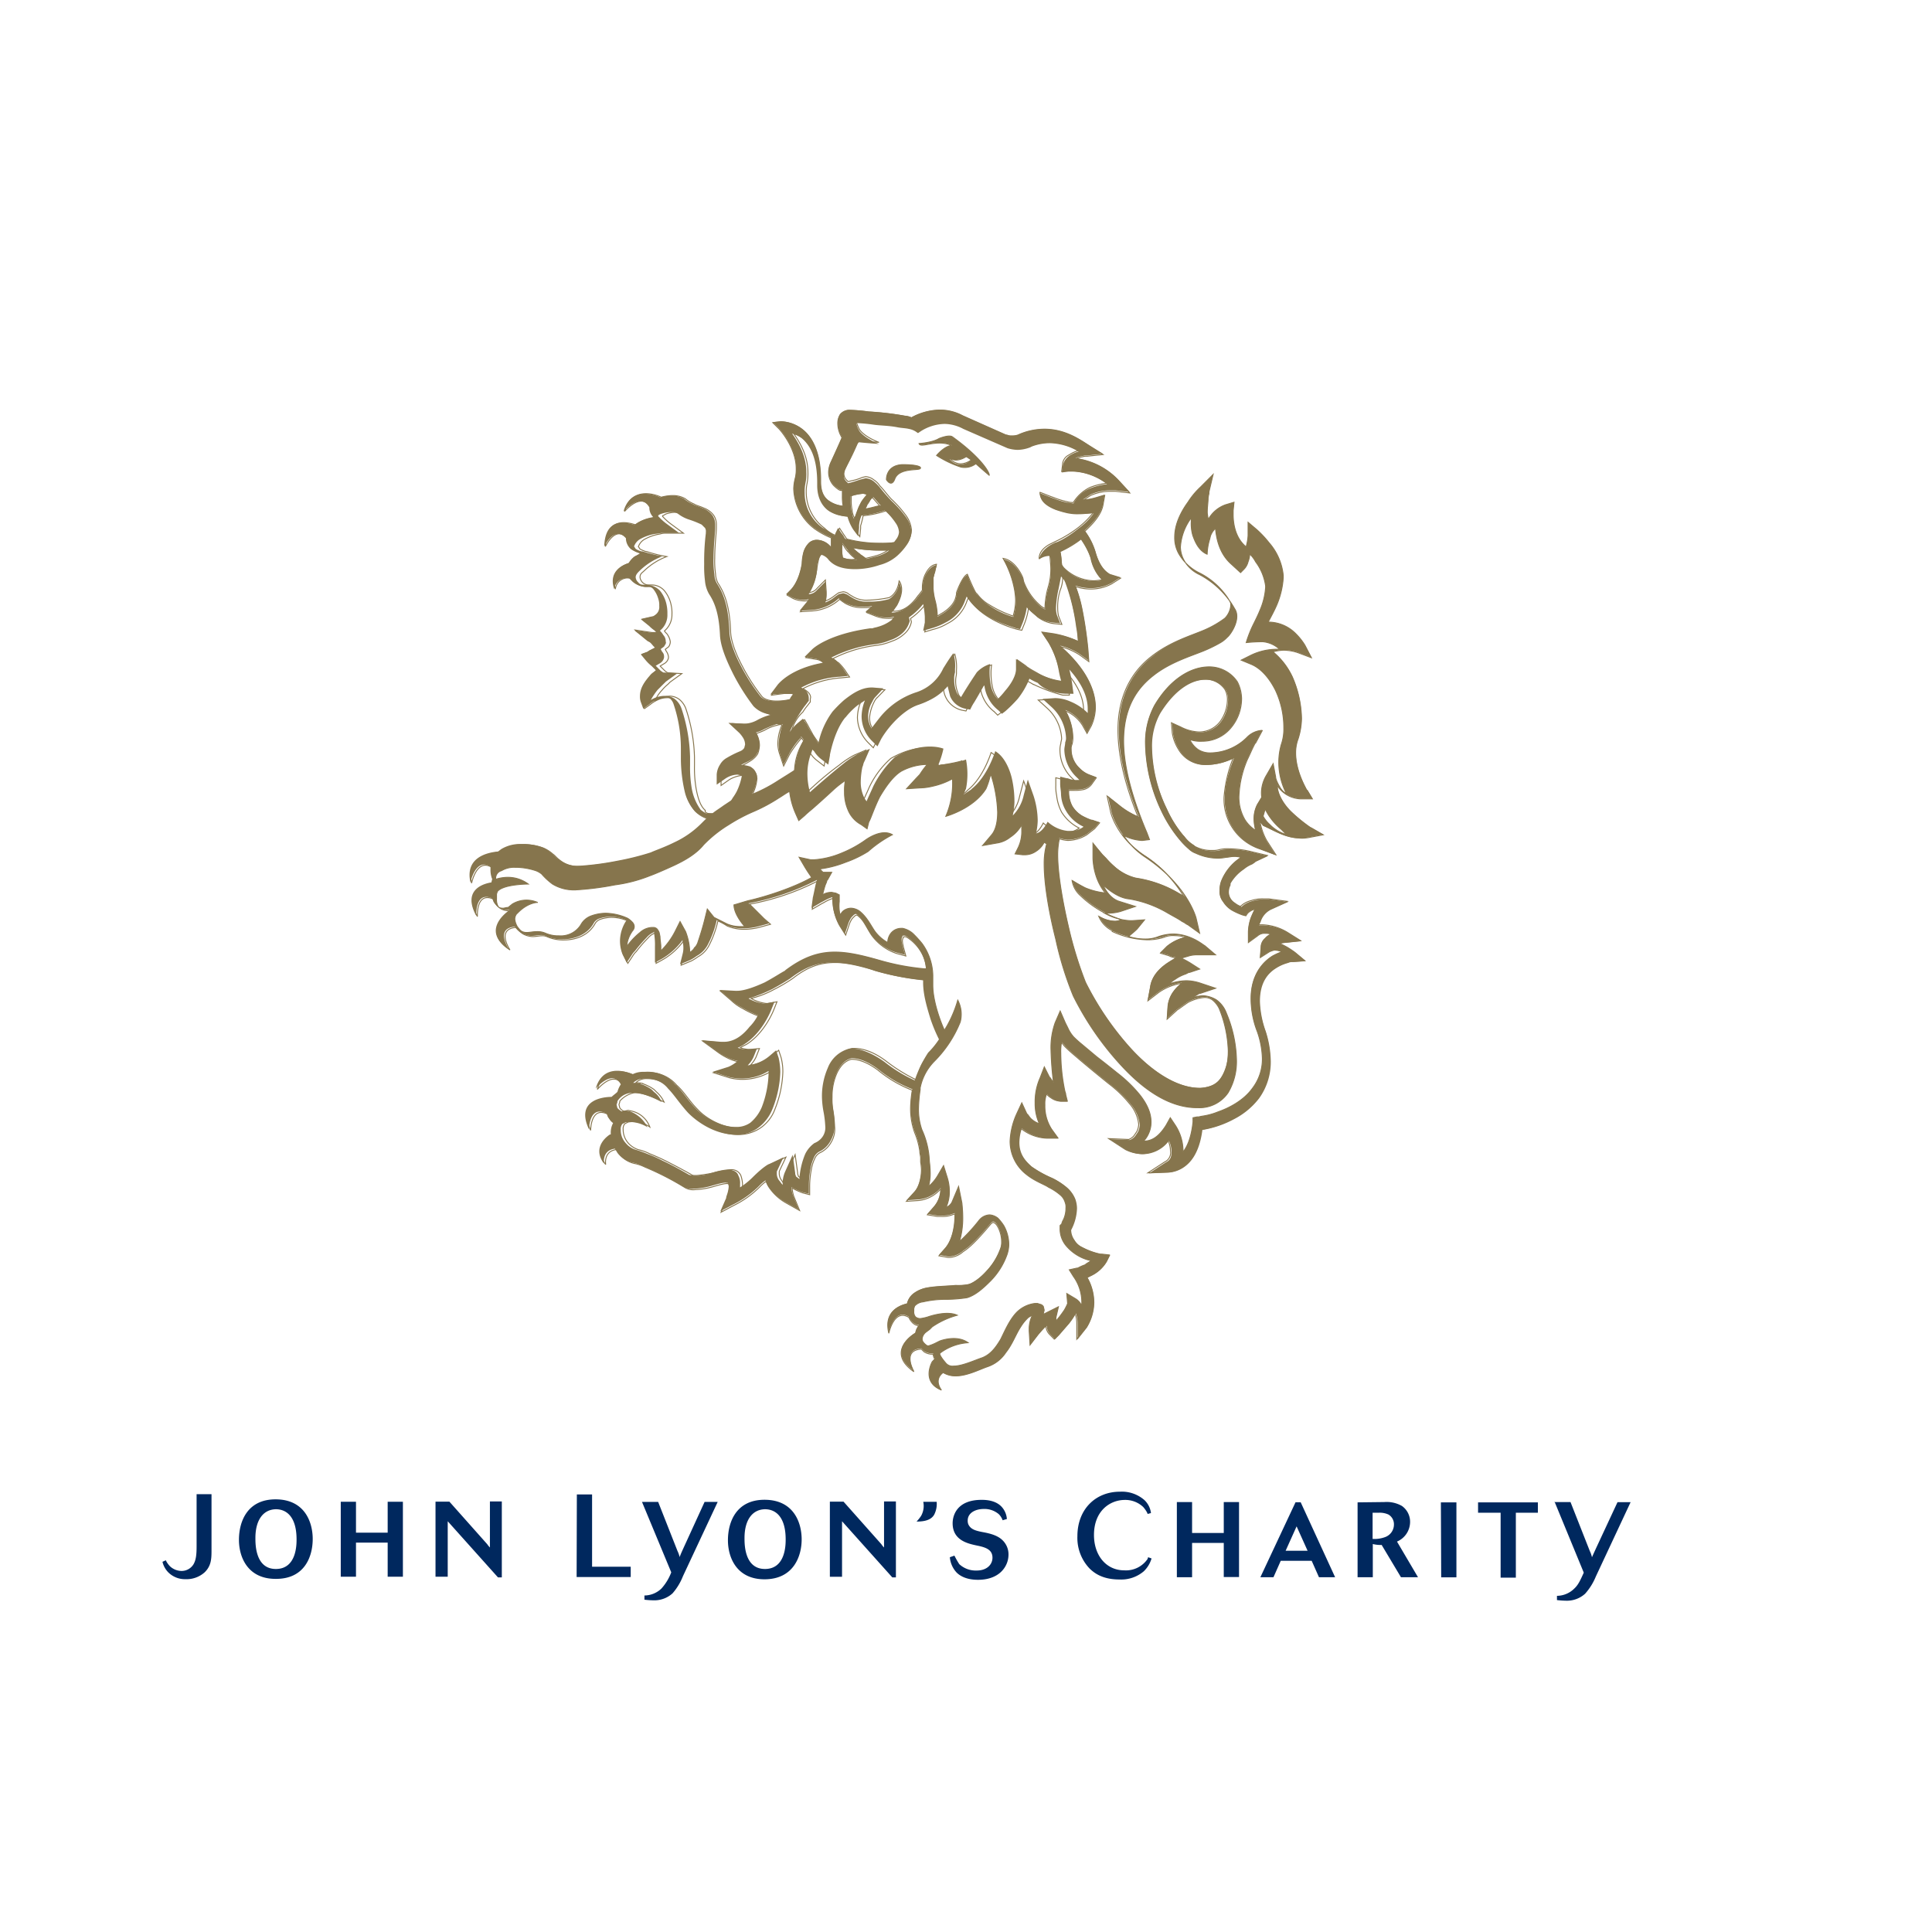 <?xml version="1.0" encoding="UTF-8"?> <svg xmlns="http://www.w3.org/2000/svg" id="Layer_1" data-name="Layer 1" viewBox="0 0 500 500"><defs><style>.cls-1{fill:#86754d;}.cls-2{fill:none;stroke:#86754d;stroke-width:0.24px;}.cls-3{fill:#00285e;}</style></defs><path class="cls-1" d="M246.28,115.28c-1.95.21-3.89,2.59-3.89,2.59a27.43,27.43,0,0,0,6.26,3,4.74,4.74,0,0,0,3.9-.87c1.94,1.73,3.45,3,3.45,3,.22-.43-1.72-4.32-9.51-9.94-.86-.65-3.46.43-3.46.43-1.73,1.08-5.18,1.3-5.18,1.3.43,1.29,4.54-1.3,8.43.43m3.67,3h0l1.3.87a3.82,3.82,0,0,1-2.81,1.08c-1.95,0-3-1.73-2.38-1.3a5,5,0,0,0,3.89-.65m-16.43,2c-4.32.22-4.11,3.89-4.11,3.89s1.3,2.16,2.17-.21c1.08-2.81,5.83-2.17,6.48-2.6s-.43-1.08-4.54-1.08m103.12,96.63a9.14,9.14,0,0,0,2.38-.21l3.46-.65-3-1.73-.43-.22a41.46,41.46,0,0,1-5-4.1c-1.95-1.95-3.46-4.54-3.46-6.7a7.49,7.49,0,0,0,6.48,3.45h2.6l-1.3-2.16-.22-.21c-.43-.87-2.81-5-2.81-9.52a10.14,10.14,0,0,1,.65-3.67,18.27,18.27,0,0,0,.87-5.19,28,28,0,0,0-2.38-10.81,18.66,18.66,0,0,0-5-6.48,10.75,10.75,0,0,1,2.81-.44,12,12,0,0,1,3.67.65l3.46,1.3L337.72,167a15.68,15.68,0,0,0-2.38-3,10,10,0,0,0-7.13-3h0c.65-1.29,1.51-2.81,2.16-4.32a21.43,21.43,0,0,0,1.73-7.13v-.65a15.06,15.06,0,0,0-3.67-8.43,27.1,27.1,0,0,0-3.25-3.46L323,135.17v3.46a12.66,12.66,0,0,1-.43,2.59v.43l-.43-.43c-2.6-2.38-3-6.05-3-8v-1.08h0l.22-2.16-2.17.65a8.26,8.26,0,0,0-4.53,3.89c0-.65-.22-1.3-.22-2,0-1.29.22-2.59.22-3.67a9.41,9.41,0,0,1,.21-1.08v-.44l1.08-4.54-3.24,3.25a19.6,19.6,0,0,0-3.24,3.89c-1.73,2.38-3.46,5.62-3.46,9.08a8.4,8.4,0,0,0,1.51,5,12.42,12.42,0,0,0,5,4.32,19.24,19.24,0,0,1,6.49,5.41,14.88,14.88,0,0,1,1.3,1.94l.21.44h0v.65a5.4,5.4,0,0,1-1.3,3L317,160a25.81,25.81,0,0,1-5.19,3c-3.46,1.51-8.86,3-13.62,6.91-4.76,3.68-8.65,9.73-8.65,19,0,6.05,1.52,13.4,5.19,22.48a19.85,19.85,0,0,1-5-3l-3-2.37.87,3.89c0,.21,1.51,6.7,8.65,11.45a32.87,32.87,0,0,1,9.94,10l.43.65a9.18,9.18,0,0,0-1.51-.87,30.42,30.42,0,0,0-11-3.89,13.11,13.11,0,0,1-5.62-3,21,21,0,0,1-2.16-2.17l-.65-.65-.21-.21-2.6-3v3.89a16.59,16.59,0,0,0,.87,4.76,11.27,11.27,0,0,0,2.37,4.11,18.4,18.4,0,0,1-5.18-1.3h0c-1.73-.87-3.46-1.95-3.46-1.95a6.57,6.57,0,0,0,2.16,3.9h0a27.42,27.42,0,0,0,4.11,3.24,25.38,25.38,0,0,0,6.48,3,3.94,3.94,0,0,1-1.51.44h-.22a8.45,8.45,0,0,1-4.11-1.3,7.24,7.24,0,0,0,3.46,3.68v.21a23,23,0,0,0,9.08,2.16,13.74,13.74,0,0,0,4.33-.65A6,6,0,0,1,304,242a13,13,0,0,1,3,.43,12,12,0,0,0-5,2.38l-1.73,1.73,2.16.65.44.22c.43.21.86.21,1.51.43a13.47,13.47,0,0,0-1.51.86c-2.17,1.3-4.76,3.46-5.19,6.71l-.65,3.45,2.81-2.16h0a14.25,14.25,0,0,1,6.05-2.38,10.33,10.33,0,0,0-2.16,2.17,7.72,7.72,0,0,0-1.51,3.89l-.22,3.24,2.38-2.16.22-.22c.43-.21,1.51-1.08,2.81-1.94a11,11,0,0,1,4.32-1.3,3.52,3.52,0,0,1,2,.65,6.36,6.36,0,0,1,1.73,2.16,30.6,30.6,0,0,1,2.37,11,13.07,13.07,0,0,1-1.73,6.91c-1.08,1.73-2.59,2.6-5.4,2.81h-.22c-6.27,0-13-4.75-18.37-10.81a76.83,76.83,0,0,1-11.24-16.64,101.08,101.08,0,0,1-4.33-14.27C275,233.31,273.73,226,273.73,221a20.46,20.46,0,0,1,.43-4.11,9.47,9.47,0,0,0,2.17.44h0a9.64,9.64,0,0,0,5-1.52c1.08-.86,1.94-1.51,1.94-1.51l1.3-1.51-1.94-.65h-.22a17.64,17.64,0,0,1-2.38-1.08,7.5,7.5,0,0,1-2.59-2.6,8,8,0,0,1-.87-3.46v-.64h1.52a9.49,9.49,0,0,0,2.37-.22,3.69,3.69,0,0,0,2.17-1.51l1.08-1.52-1.73-.65h0a6.94,6.94,0,0,1-2.6-1.72,6.75,6.75,0,0,1-2.16-5,2.67,2.67,0,0,1,.22-1.29c0-.65.21-1.3.21-2a14.51,14.51,0,0,0-1.94-6.7,9.43,9.43,0,0,1,4.54,3.89l1.08,2,1.08-2a11.92,11.92,0,0,0,1.08-4.76c0-3.67-1.73-9.29-8.86-15.56l-.22-.22h0a16.51,16.51,0,0,1,5,2.16l2.38,1.73-.22-3s-.43-5-1.51-10.38a36.14,36.14,0,0,0-1.73-6.05,12.35,12.35,0,0,0,3.89.65h0a11.33,11.33,0,0,0,5.41-1.3l2.38-1.51-2.81-.87h0c-.22-.22-2.38-1.08-3.68-5.62a17.17,17.17,0,0,0-2.81-5.62c2.16-2,4.32-4.32,4.76-6.92l.43-2.38-2.16.65h0a16.13,16.13,0,0,1-3.46.65l1.94-1.3a12.47,12.47,0,0,1,5.19-1.08h1.3l3.67.43-2.59-2.81a18.61,18.61,0,0,0-11.46-6c.43-.22.87-.22,1.3-.43.43,0,.86-.22,1.3-.22h.43l4.11-.43L282,115.28c-2.38-1.52-6.27-4.33-11.68-4.33a16.68,16.68,0,0,0-6.91,1.52,4.38,4.38,0,0,1-1.52.21,2.85,2.85,0,0,1-1.3-.21h-.21l-11.24-5A12.49,12.49,0,0,0,243,106a15.74,15.74,0,0,0-7.13,2,5,5,0,0,0-1.73-.43,77.48,77.48,0,0,0-9.3-1.09,47.77,47.77,0,0,0-5-.43h0a3.12,3.12,0,0,0-2.38,1.08,4.2,4.2,0,0,0-.64,2.16,6.91,6.91,0,0,0,.64,3l.44.87c-.44,1.08-1.52,3.46-2.81,6.27a6.35,6.35,0,0,0-.65,2.59,5.15,5.15,0,0,0,1.29,3.46,9.42,9.42,0,0,0,1.3,1.08l.43.22H218v1.51a12.71,12.71,0,0,0,.21,2.59,7.52,7.52,0,0,1-3.67-1.29c-1.3-.87-2.16-2.38-2.16-5v-.64c0-6.92-2.17-10.81-4.54-12.76a9.52,9.52,0,0,0-5.63-2.16H202l-2,.21,1.3,1.3.22.22c.86.86,4.54,5.4,4.54,10.38a9.49,9.49,0,0,1-.22,2.37,12.51,12.51,0,0,0-.43,2.81,13.44,13.44,0,0,0,5.4,10.38,20.39,20.39,0,0,0,4.33,2.38v2.59a4.85,4.85,0,0,0-3.68-1.94,3,3,0,0,0-1.94.65,5.49,5.49,0,0,0-1.52,2.37,13.17,13.17,0,0,0-.43,3c-.22,1.3-.87,4.54-2.81,6.7l-1.3,1.3,1.52.86a7,7,0,0,0,2.81.65,3.76,3.76,0,0,0,1.51-.21l-.43.64-1.95,2.38,3.24-.21a11.7,11.7,0,0,0,6.92-3h0a15.09,15.09,0,0,0,1.51,1.08,9.12,9.12,0,0,0,4.76,1.08h.22a6.86,6.86,0,0,0,2.16-.21h0L224,158.3l2.16.86a8.52,8.52,0,0,0,3.24.65,6.18,6.18,0,0,0,2-.21l-.65.86a10.23,10.23,0,0,1-3.46,1.73c-.65.22-1.08.22-1.51.43h-.65c-10.81,1.52-14.7,5.19-14.92,5.41L208.23,170l2.59.44a3.4,3.4,0,0,1,2.16,1.08c-8.43,1.51-11.45,5.4-11.67,5.62l-1.95,2.59,3.25-.22h1.29c.65,0,1.09,0,1.3.22a4.43,4.43,0,0,0-.86,1.3,16,16,0,0,1-3.68.43c-1.73,0-3.24-.43-3.89-1.3a49.1,49.1,0,0,1-5-7.78c-1.73-3.24-3-6.7-3-9.08-.21-5.19-1.08-9.08-3.24-12.32a5.21,5.21,0,0,1-.65-2.38,23.12,23.12,0,0,1-.22-4.11c0-3.24.44-6.7.44-7.78v-.86a4.38,4.38,0,0,0-.65-2.38,5.51,5.51,0,0,0-2.6-1.95c-.86-.43-1.94-.65-2.59-1.08a8.08,8.08,0,0,1-2.16-1.3,6.3,6.3,0,0,0-3-.86h-.43a11.2,11.2,0,0,0-2.81.43c-2.38-1.08-7.78-2.38-9.51,3.68,0,0,4.32-5.19,6.7-1.08v.21a3.46,3.46,0,0,0,1.08,2.38l-1.08.22a10,10,0,0,0-3.24,1.29l-.65.44c-2.6-.87-7.57-1.73-7.79,5.62,0,0,2.6-5.62,5.62-2.17v.22a3.78,3.78,0,0,0,1.3,2.6,8.11,8.11,0,0,0,2.38,1.08,10.52,10.52,0,0,1-1.51.86,5.89,5.89,0,0,0-1.52,1.73c-.86.22-5.4,1.73-3.67,6.7a3.19,3.19,0,0,1,3.89-2.81l.86.87a5.51,5.51,0,0,0,3,1.29h.87a1.69,1.69,0,0,1,1.51.65,7.18,7.18,0,0,1,1.3,2.6,4.87,4.87,0,0,1,.21,1.73,2.52,2.52,0,0,1-1.08,2.37l-.65.44h-.21l-2.81.64L168,162h0a7.88,7.88,0,0,0,1.29,1.08l.65.65h-1.51l-4.32-.65,3.46,2.82.43.21c.43.22.86.87,1.29,1.3l.22.21-.86.44-.87.43-.21.22-1.73.64,1.08,1.3a10.6,10.6,0,0,0,1.73,1.73l1.08,1.08c-.44.43-.87.65-1.3,1.08-1.3,1.52-2.81,3.25-2.81,5.62a4.17,4.17,0,0,0,.22,1.52l.64,1.73L168,182.3h0a7.93,7.93,0,0,1,1.73-1.09,5.76,5.76,0,0,1,2.59-.64,1.65,1.65,0,0,1,1.08.21,3.36,3.36,0,0,1,.87,1.3,35.74,35.74,0,0,1,1.94,11.67v.87h0v1.51a38.15,38.15,0,0,0,1.08,9.08,11.57,11.57,0,0,0,2.38,4.54,8.25,8.25,0,0,0,3.24,1.95l-1.51,1.51A24.29,24.29,0,0,1,174.5,218c-2.59,1.29-5.19,2.16-6.05,2.59a70.15,70.15,0,0,1-8.65,2.16,75.76,75.76,0,0,1-9.73,1.3h-.21a7.56,7.56,0,0,1-5.41-1.73c-.64-.43-1.08-1.08-1.73-1.51a9,9,0,0,0-2.37-1.52,14.45,14.45,0,0,0-5.41-.86h-.43a9.24,9.24,0,0,0-4.76,1.3l-.86.64c-2.38.22-8.65,1.3-7.14,8,0,0,1.3-6.48,5.19-4.1v.64a6.34,6.34,0,0,0,.44,2.6l-.22.86c-2.81.44-7.35,2.38-3.89,8.65,0,0-.43-6.49,4.11-4.54.21.43.21.86.64,1.3a3.94,3.94,0,0,0,3.46,1.73h.43c-1.94,1.29-6.91,5.83-.21,10.16,0,0-3.68-5.41,1.51-5.84a6.9,6.9,0,0,0,1.95,1.73,5.66,5.66,0,0,0,2.38.65c.86,0,1.73-.22,2.37-.22a2.69,2.69,0,0,1,1.3.22,10,10,0,0,0,4.54.86c2.81,0,6.27-1.08,8-4.32a2.74,2.74,0,0,1,1.51-1.08,9.18,9.18,0,0,1,2.6-.43,10.14,10.14,0,0,1,3.67.64l.65.22a9.81,9.81,0,0,0-1.73,5.41,9.49,9.49,0,0,0,.65,3.45l1.08,2.17,1.3-1.95a4.66,4.66,0,0,1,.86-1.08,39.31,39.31,0,0,1,3-3.46,4.57,4.57,0,0,1,1.73-1.3l.21-.21v.43a18.29,18.29,0,0,1,.22,3.46v4.11l1.95-1.08a17.68,17.68,0,0,0,5.19-4.76c0,.65.21,1.08.21,1.73a6.09,6.09,0,0,1-.21,1.94l-.65,2.6,2.59-1.08a12.22,12.22,0,0,0,1.73-1.08,7.09,7.09,0,0,0,2.81-2.81,26,26,0,0,0,2.38-6.49c.65.43,1.3.65,2.38,1.3a10.92,10.92,0,0,0,4.32.86,15.84,15.84,0,0,0,4.54-.65l2.38-.64-1.73-1.52-.65-.65-2.59-2.59-.44-.43a63.88,63.88,0,0,0,17.73-6.06c-.43,1.08-.65,2.81-1.08,4.54L210,235l2.59-1.51.43-.22a14.65,14.65,0,0,1,1.73-.86l.65-.22a13.8,13.8,0,0,0,1.73,7.14l1.51,2.38.87-2.6h0a6.28,6.28,0,0,1,.86-1.73l.65-.65.44-.21s.21,0,.64.43c1.3,1.08,1.95,2.81,3.25,4.76a13,13,0,0,0,6.48,4.75l2.38.65-.65-2.38h0c0-.21-.21-.86-.21-1.29a1.68,1.68,0,0,1,.21-1.09c0-.21,0-.21.43-.21h.22l.43.21a11.44,11.44,0,0,1,3.25,3.25,10.59,10.59,0,0,1,1.72,5h-.43a61.71,61.71,0,0,1-11.46-2.16c-4.54-1.3-8.21-2.16-11.67-2.16-4.54,0-8.43,1.51-12.75,4.75l-.22.22c-.87.43-2.81,1.73-5.19,3-2.38,1.09-5.19,2.17-7.13,2.17h-.44l-4.1-.22,3,2.59a11.56,11.56,0,0,0,2.81,1.95,24.7,24.7,0,0,0,4.11,2,11.4,11.4,0,0,1-2.16,3c-1.73,2.16-3.89,3.89-6.7,3.89h-.65l-5-.43,4.1,3a15.77,15.77,0,0,0,2.17,1.3,12.65,12.65,0,0,0,3,1.08,9.13,9.13,0,0,1-2.37,1.51l-4.11,1.3,4.11,1.29a13.66,13.66,0,0,0,3.45.44,13,13,0,0,0,6.92-1.95v.86a26.13,26.13,0,0,1-1.73,8.44,10.6,10.6,0,0,1-3,4.1,6.25,6.25,0,0,1-3.9,1.08c-3.67,0-8-2.37-10.16-4.75-2.16-2.16-3.45-4.54-5.4-6.27a9.34,9.34,0,0,0-7.78-3.24h-.44a6,6,0,0,0-2.81.64c-2.37-1.08-7.78-2.37-9.51,3.68,0,0,4.33-5.19,6.49-1.08a6.73,6.73,0,0,0-.87,1.94c-.43.44-1.08.87-1.51,1.3-1.95,0-9.51.65-5.84,8.43,0,0,0-6.48,4.54-4.1h0c.22.43.22.86.65,1.29a2.56,2.56,0,0,0,1.08,1.08,5.17,5.17,0,0,0-.65,2.6h0v.43h-.21s-5,3-1.52,7.57c0,0-.64-3.46,2.81-3.89l.65,1.08a7,7,0,0,0,4.33,2.59,10.7,10.7,0,0,1,2.37.87A73.28,73.28,0,0,1,176.67,307a4.17,4.17,0,0,0,2.81.65,20.17,20.17,0,0,0,5-.86c1.51-.43,3-.87,3.67-.65h.22l.22.86a7.62,7.62,0,0,1-.44,2.17l-.21.64v.22h0l-1.52,3.46,3.25-1.73a25.52,25.52,0,0,0,6.7-4.76,11.12,11.12,0,0,1,1.73-1.51,6.34,6.34,0,0,0,.86,1.73,13,13,0,0,0,4.33,3.89l3.45,1.95-1.51-3.68h0a8.75,8.75,0,0,1-.43-2.16,18.5,18.5,0,0,0,2.81,1.3l1.73.43v-2a22.82,22.82,0,0,1,.43-4.54,10.63,10.63,0,0,1,.87-2.81,3.14,3.14,0,0,1,1.29-1.51,6.37,6.37,0,0,0,3-2.81,8.25,8.25,0,0,0,1.08-4.11,30.75,30.75,0,0,0-.43-4.11,17.12,17.12,0,0,1-.22-3.45,14.69,14.69,0,0,1,1.3-6.27c.86-1.73,1.94-3,3.67-3.46h.22c.87,0,3.24.21,6.7,2.81a32.23,32.23,0,0,0,8.87,5.19,31.8,31.8,0,0,0-.44,4.32,18.15,18.15,0,0,0,1.08,6.7,19.08,19.08,0,0,1,1.3,4.76c0,.65.22,1.29.22,1.73v.65h0v.43a17,17,0,0,1,.21,1.94c0,1.73-.43,4.33-1.73,5.84l-2.16,2.38,3.25-.22a8.8,8.8,0,0,0,5.62-3h0a7.23,7.23,0,0,1-1.73,4.75L240,314.17l2.59.43h1.08a7.43,7.43,0,0,0,2.81-.43l.65-.22v.43c0,2.81-.65,6.49-2.59,8.65L243,324.76l2.38.43h.43a5.86,5.86,0,0,0,3.46-1.51c1.73-1.08,3.89-3.24,7.14-7.13.43-.44.65-.44.65-.44l.43.22c.86.65,1.73,2.81,1.73,4.76a4.71,4.71,0,0,1-.22,1.73,16.87,16.87,0,0,1-3.67,6.05c-1.73,1.94-3.68,3.24-4.76,3.46a13.76,13.76,0,0,1-3.24.21c-2.16.22-5,.22-7.35.65a8.65,8.65,0,0,0-3.25,1.3,4.46,4.46,0,0,0-1.94,2.81c-2.81.65-6,2.59-4.76,7.57,0,0,1.3-6.49,5.19-4.11a4.62,4.62,0,0,0,.87,1.3,2.67,2.67,0,0,0,1.73.86,4,4,0,0,0-.87,1.95c-2.16,1.29-6.92,5.4-.43,9.94,0,0-3.24-5.62,1.94-5.84l.65.65a3.68,3.68,0,0,0,2.16.65h.22a3.17,3.17,0,0,0,.43,1.3l-.65.86s-3,5.19,2.38,7.35c0,0-2.16-2.59.43-4.54a6.14,6.14,0,0,0,3.25.87h0c3,0,6.27-1.73,8.21-2.38a9.19,9.19,0,0,0,4.76-3.68c1.73-2.16,2.59-4.75,3.89-6.7a11.56,11.56,0,0,1,1.95-2.38l1.08-.64a8,8,0,0,0-.87,3.45v.65l.22,3.68,2.16-2.81h0a18.67,18.67,0,0,1,2.16-2.16,3.44,3.44,0,0,0,1.08,2.37l1.08,1.09,1.08-1.09,2.6-3a17.77,17.77,0,0,0,1.73-2.6h0a8.69,8.69,0,0,1,.43,2.81v3.9l2.38-3a12.61,12.61,0,0,0,1.94-6.49,13.25,13.25,0,0,0-1.73-6.48l.87-.43a9.23,9.23,0,0,0,4.11-3.68l.86-1.73-1.94-.22H285a18,18,0,0,1-4.75-1.73,4.69,4.69,0,0,1-2.16-1.94,4.57,4.57,0,0,1-.87-2.59,12.76,12.76,0,0,0,1.51-5.63,7.59,7.59,0,0,0-.43-2.37,7.73,7.73,0,0,0-2.16-3,17.77,17.77,0,0,0-3.68-2.38,29.43,29.43,0,0,1-5.4-3c-1.73-1.52-3.24-3.25-3.24-6.27a11.77,11.77,0,0,1,.65-3.68l.21.22a11.32,11.32,0,0,0,6.49,2.37H274l-1.73-2.37h0a11,11,0,0,1-1.73-6.27,6.89,6.89,0,0,1,.43-2.81,5.9,5.9,0,0,0,1.3,1.08,4.54,4.54,0,0,0,2.38.86h1.73l-.44-1.73a2.19,2.19,0,0,0-.21-.86,49.33,49.33,0,0,1-1.08-9.95,11.77,11.77,0,0,1,.21-2.81l.87,1.08a33.31,33.31,0,0,0,2.59,2.38c3.46,3,8.87,7.35,8.87,7.35a31.24,31.24,0,0,1,5.4,5.19,9.71,9.71,0,0,1,2.38,5.41,5.29,5.29,0,0,1-.43,1.73h0a15.47,15.47,0,0,1-.87,1.29,3.31,3.31,0,0,1-1.3.87h0l-5.18-.22,4.32,2.81a9.92,9.92,0,0,0,4.32,1.08,8.53,8.53,0,0,0,6.7-3.46,6.58,6.58,0,0,1,.65,2.81c0,1.3-.21,2.17-1.51,2.81l-4.32,2.81,5.18-.21a7.94,7.94,0,0,0,4.33-1.73c1.94-1.51,3.67-4.32,4.32-9.3a26,26,0,0,0,8.22-2.81,19.25,19.25,0,0,0,6.48-5.4,16.09,16.09,0,0,0,3-9.51,26.48,26.48,0,0,0-1.3-7.79,25.37,25.37,0,0,1-1.51-7.78c0-5,2.16-7.35,4.32-8.65a11.19,11.19,0,0,1,3-1.29,2.3,2.3,0,0,1,1.08-.22h.22l3.24-.22-2.6-2.16s-.86-.65-1.94-1.3a22.81,22.81,0,0,0-2.16-1.08c.43,0,1.08-.21,1.51-.21l4.11-.43-3.46-2.17a13.6,13.6,0,0,0-6.49-1.94h-1.08l.43-.87a5.2,5.2,0,0,1,2.82-3.24l4.32-1.95-4.76-.64h-1.29a9,9,0,0,0-3.25.43,6,6,0,0,0-2.81,1.51,5.29,5.29,0,0,1-1.51-.86,3.57,3.57,0,0,1-1.73-2.81,4,4,0,0,1,.43-1.95v-.43a11.21,11.21,0,0,1,3.46-3.68,7.89,7.89,0,0,1,2.16-1.29l.65-.44.22-.21,3.24-1.52-3.67-.86a26,26,0,0,0-6.27-.86,9.1,9.1,0,0,0-2.38.21,5.91,5.91,0,0,1-1.95.22,8.79,8.79,0,0,1-4.54-1.08h0l-.21-.22a8.65,8.65,0,0,1-2.6-2.38h0l-.21-.21a29.24,29.24,0,0,1-4.33-6.92,37.89,37.89,0,0,1-3.89-16,17.4,17.4,0,0,1,2.16-8.86c3.89-6.27,8.22-8.65,11.68-8.65a6.14,6.14,0,0,1,5.18,2.59,5.34,5.34,0,0,1,.65,2.81,9.89,9.89,0,0,1-1.94,5.63,6.89,6.89,0,0,1-5.41,2.59,11.21,11.21,0,0,1-4.75-1.3l-2.38-1.08.22,2.6a11.14,11.14,0,0,0,1.51,4.1,8.13,8.13,0,0,0,2.59,2.81,8,8,0,0,0,4.54,1.3h.22a16.24,16.24,0,0,0,6.92-1.73c-1.08,2.81-2.38,6.49-2.38,10.16a13.5,13.5,0,0,0,9.29,13.41l3.9,1.51-2.38-3.68h0a15.22,15.22,0,0,1-1.73-5l.86,1.08c3,1.3,5.84,3.24,9.73,3.24m-60.53-37.4h1.73l-.22-1.51a36.17,36.17,0,0,0-.86-4.75c3.89,4.32,4.75,7.78,4.75,10.16v1.08a13.7,13.7,0,0,0-4.54-3,10,10,0,0,0-3.89-.86h0l-3.24.21,2.38,2.16h0a11.51,11.51,0,0,1,3.67,7.79,2.78,2.78,0,0,1-.21,1.29c0,.65-.22,1.3-.22,1.95a10.1,10.1,0,0,0,3.24,7.13l.65.65h-.43a5.56,5.56,0,0,1-1.95-.21l-.64-.22h-.22l-1.73-.43v1.94c0,.87.22,1.73.22,2.6a9,9,0,0,0,1.29,4.32,10,10,0,0,0,4.11,3.89l.43.22a5.28,5.28,0,0,1-3.24,1.08h-.86a8.93,8.93,0,0,1-5.19-2.38c-1.52,3-3,3-3,3a16.37,16.37,0,0,0,.43-3.25,21.68,21.68,0,0,0-1.08-6.48L266,201.75l-1.08,4.11a10.58,10.58,0,0,1-2.81,5.19,19.48,19.48,0,0,0,.43-3.46,27.43,27.43,0,0,0-.65-6.05c-.43-1.95-1.73-5.63-4.32-7.14,0,0-1.95,6.49-6.06,9.73h0l-.21.22-1.95,1.29c.22-.43.44-1.08.65-1.51a19.58,19.58,0,0,0,0-7.57,22.41,22.41,0,0,1-6.48,1.3l-.65.22.21-.22h-.21a22.64,22.64,0,0,0,1.29-4.11s-5.18-2.16-12.53,2.16a26.52,26.52,0,0,0-5.62,7.57c-.65,1.51-1.3,2.81-1.73,3.89a5.33,5.33,0,0,1-.87-1.51,9,9,0,0,1-.65-3.46,19.87,19.87,0,0,1,.43-3.89c.22-.43.22-.87.44-1.3l.21-.43h0l1.3-3-3,1.3a24.22,24.22,0,0,0-3.89,2.59c-3,2.38-6.7,5.63-8.64,7.35a18.6,18.6,0,0,1-.65-4.54,14.75,14.75,0,0,1,1.08-5.83l.21-.65.44.43a7.73,7.73,0,0,0,1.73,1.95l1.94,1.51.43-2.38v-.21c.22-1.08,1.3-6.27,3.89-9.52l.22-.21a18.82,18.82,0,0,1,3-3l1.94-1.3a11.65,11.65,0,0,0-.86,4.11,9,9,0,0,0,2.81,6.49l1.3,1.29.86-1.72h0c.43-.87,4.54-7.57,10.81-9.52a14.31,14.31,0,0,0,6.49-4.32c.21.86.43,1.73.64,2.59a5.44,5.44,0,0,0,4.11,3.25l1.08.21.43-.86a12.52,12.52,0,0,1,.65-1.08c.65-1.08,1.52-2.6,2.38-4.11l.22-.22a9.62,9.62,0,0,0,3.67,6.49l.87.86.86-.65a36.08,36.08,0,0,0,3.25-3.24,20.37,20.37,0,0,0,3-5.19,18.86,18.86,0,0,0,2.16,1.08c1.3,1.52,4.33,2.81,7.57,2.81m6.05-35.23a11.19,11.19,0,0,0,3,5.83,7.22,7.22,0,0,1-2.16.22,10.45,10.45,0,0,1-7.78-3.46l-.44-.65a13.46,13.46,0,0,0-.43-3.46,43.44,43.44,0,0,0,5.41-3.24,16.44,16.44,0,0,1,2.37,4.76M213,136.68a11,11,0,0,1-4.75-9.08,10.79,10.79,0,0,1,.21-2.59,11.25,11.25,0,0,0,.22-2.81c0-4.33-2.16-7.79-3.67-10a7.42,7.42,0,0,1,2.59,1.3c1.95,1.73,3.89,4.75,3.89,11.46v.65c0,3,1.08,5.18,2.81,6.48a8.4,8.4,0,0,0,5,1.51,12.15,12.15,0,0,0,1.52,3.46l1.29,1.73.22-2.16V136a7.51,7.51,0,0,1,.65-2.59,26.31,26.31,0,0,0,6-1.3,16.28,16.28,0,0,1,2.81,3.24,4.56,4.56,0,0,1,.87,2.38,3.49,3.49,0,0,1-.65,1.73l-.65.87a24.16,24.16,0,0,1-3.89.21,33.7,33.7,0,0,1-8.65-1.08l-.22-.22a5.32,5.32,0,0,0-.86-1.29l-.86-1.3-.65,1.3-.22.65a34.74,34.74,0,0,0-3-1.95m10.6-6.27.65.43a12.35,12.35,0,0,1,1.29-1.73l.44-.43c.64.65,1.08,1.3,1.94,2.16-1.08.22-2.38.65-3.89.87l.43-.87Zm.43-1.94a12.22,12.22,0,0,0-1.3,1.72,7.55,7.55,0,0,0-.86,1.95,14.63,14.63,0,0,1-.65,1.73l-.22.43-.21-.43c-.22-.65-.22-1.08-.44-1.73a11.73,11.73,0,0,1-.21-2.59v-1.08a12.09,12.09,0,0,1,3.24-.65l.87.21Zm-3.24,13.4h0a36.59,36.59,0,0,0,7.13.65h2.16a9,9,0,0,1-3.24,1.51l-2.59.65h0a9.51,9.51,0,0,0-1.52-1.08,18.15,18.15,0,0,1-1.94-1.73m1.08,3h-.43a13,13,0,0,1-3.25-.44,9.14,9.14,0,0,1-.21-2.59v-1.3l.64.87c.44.65.87,1.08,1.09,1.51a9.56,9.56,0,0,0,2.16,2m8.86,13.62.65-.65c.22-.44.65-.87.86-1.3,1.95-3.89.44-5.84.44-5.84a5.61,5.61,0,0,1-2.6,4.33h0a17.55,17.55,0,0,1-5.19.64h-.21a6.77,6.77,0,0,1-3.89-.86l-1.08-.65a3.35,3.35,0,0,0-1.52-.65l-1.08.22-.65.43h0l-.86.65h0a9,9,0,0,1-2,1.08,7.28,7.28,0,0,0,.22-1.94v-.44l-.22-3-2.16,2.16a2.92,2.92,0,0,1-2.16,1.08,13.39,13.39,0,0,0,2.16-6.49h0a5.74,5.74,0,0,1,.65-3l.43-.65h.22a3.6,3.6,0,0,1,1.73,1.3c1.73,1.94,4.32,2.37,6.92,2.37a20,20,0,0,0,6.26-1.08,11.11,11.11,0,0,0,4.54-2.38,15.89,15.89,0,0,0,2.6-3,6.41,6.41,0,0,0,1.08-3.24,7.4,7.4,0,0,0-1.51-3.9,30.58,30.58,0,0,0-3.68-4.1,44.64,44.64,0,0,1-3-3.46,10.34,10.34,0,0,0-1.51-1.52,3.86,3.86,0,0,0-2.16-.86l-.87.22c-.86.21-1.94.64-2.81.86l-.86.22-.43-.44a2.1,2.1,0,0,1-.65-1.73,2.34,2.34,0,0,1,.43-1.51c1.73-3.67,3-6.7,3.24-6.7l.22-.22c1.95.22,5.19.44,5.19.44s-3.46-1.3-5-3.25a6.36,6.36,0,0,1-.87-2.16,40.94,40.94,0,0,1,4.54.43c1.51.22,3.89.22,6.05.65,1.09.22,2.17.22,3,.43a4.92,4.92,0,0,1,1.73.65l.65.44.65-.44h0a11.94,11.94,0,0,1,6.27-1.94A10.56,10.56,0,0,1,249.3,111h0l11.46,5h0a9.51,9.51,0,0,0,2.6.43,9.65,9.65,0,0,0,3.24-.65l.43-.22a13.24,13.24,0,0,1,4.76-.86,15.5,15.5,0,0,1,7.35,2.16,8.11,8.11,0,0,0-2.38,1.08,4.32,4.32,0,0,0-1.73,2.6l-.22,1.73,1.73-.22h.65a15.11,15.11,0,0,1,9.3,3.24,18.75,18.75,0,0,0-4.33,1.08,8.31,8.31,0,0,0-4.32,3.9c-.65,0-1.08-.22-1.73-.22a21.88,21.88,0,0,1-3.46-1.08c-1.3-.43-3.24-1.3-3.46-1.3h0c-.21,2.6,3,3.89,4.11,4.32.65.22,1.3.44,2.16.65a12.43,12.43,0,0,0,3.89.44c1.3,0,2.6-.22,3.68-.22a16.68,16.68,0,0,1-3.89,3.89c-2.38,1.95-5,3.46-6.06,3.68l-.86.43s-3,1.51-3.24,3.89h0a4.38,4.38,0,0,1,2.59-.87l.22.22h0a16.9,16.9,0,0,1,.21,3.46,16.18,16.18,0,0,1-.65,4.54,21.16,21.16,0,0,0-.86,5.4v.22a4.64,4.64,0,0,1-1.3-.86,15,15,0,0,1-4.11-5.84c-.21-.43-.21-1.08-.43-1.51-.43-.87-2.16-4.33-5-4.76a23,23,0,0,1,2.81,7.35,16.53,16.53,0,0,1,.43,3.46,13.36,13.36,0,0,1-.65,4.11,21.14,21.14,0,0,1-6-2.81A13.79,13.79,0,0,1,253,154l-.43-.44h0a23.33,23.33,0,0,1-2.17-4.75c-1.29.43-2.37,3.46-2.81,4.75V154l-.21.86c-.43,1.73-2.16,3.24-3.68,4.11l-1.08.65a18.66,18.66,0,0,0-.65-4.33,15.29,15.29,0,0,1-.43-2.81v-1.08h0v-.86h0v-.87h0l.22-.86a16.75,16.75,0,0,1,.43-1.73,2.13,2.13,0,0,0,.22-.87c-1.52.22-2.6,1.95-3,2.81a8.31,8.31,0,0,0-.65,3.46v.43c-.43.65-.86,1.09-1.3,1.73-1.73,2.17-4.1,3.9-6.7,3.9M207.36,184l.44-.64c.43-.65.86-1.08,1.29-1.73l.22-.22v-.86a3,3,0,0,0-.87-1.95c-.43-.22-.64-.43-1.08-.65a24,24,0,0,1,9.95-2.81l2.16-.21-1.3-1.95a18,18,0,0,0-1.51-1.73,4,4,0,0,0-1.51-1.08,34.1,34.1,0,0,1,11.45-3.46,15.08,15.08,0,0,0,3.9-1.08,8.46,8.46,0,0,0,3-1.73,6.27,6.27,0,0,0,1.95-3.24l-.22-.87.87-.65a17.37,17.37,0,0,0,2.81-2.81,23.38,23.38,0,0,1,.43,3.25v1.51h0l-.43,2.16,2.16-.65a16.72,16.72,0,0,0,3.67-1.51,10,10,0,0,0,5-5.62l.43-1.08a12.35,12.35,0,0,0,1.29,1.73c4.11,4.75,11.46,6.27,11.46,6.48l1.08.22.44-1.08a18.14,18.14,0,0,0,1.29-4.54,23.14,23.14,0,0,0,2.38,2.16,8.88,8.88,0,0,0,4.11,1.73l2.16.22-.86-2.17a6.58,6.58,0,0,1-.22-1.94,26.69,26.69,0,0,1,.65-4.76l.65-3.24.65.65.43.86a52.59,52.59,0,0,1,2.81,11.46,24.82,24.82,0,0,1,.43,3.68,24.89,24.89,0,0,0-6.49-2l-3-.43,1.73,2.59a21.75,21.75,0,0,1,2.81,7.35,25.71,25.71,0,0,0,.65,2.81,18,18,0,0,1-6.06-1.94,13.74,13.74,0,0,1-2.59-1.52l-.65-.43-.22-.22-2.16-1.51v2.6c0,1.73-1.29,3.89-2.81,5.62a20,20,0,0,1-1.94,2.16,7.37,7.37,0,0,1-1.73-3.46,16.89,16.89,0,0,1-.22-5.62,8,8,0,0,0-3.46,2.16h0l-.43.65c-1.3,1.94-2.81,4.32-3.68,5.84a3.27,3.27,0,0,1-1.08-1.3,7.94,7.94,0,0,1-.64-3.24,5.53,5.53,0,0,1,.21-1.95v-.86h0a11,11,0,0,0-.43-4.11c-1.3,1.73-2.16,3.24-2.6,3.89a11.63,11.63,0,0,1-7.13,6.27,20.1,20.1,0,0,0-9.3,6.48c-.86,1.09-1.51,1.95-2.16,2.81a5.88,5.88,0,0,1-.86-3,7.43,7.43,0,0,1,1.08-3.89,4.43,4.43,0,0,1,.65-1.08l.21-.22h0l2-2.16-2.81-.22h-.22c-2.81,0-5.19,1.73-7.13,3.24a34.59,34.59,0,0,0-3,3,21.1,21.1,0,0,0-3.67,8.22c-.65-.87-1.3-2.17-1.95-3-.65-1.08-1.08-2-1.08-2L207.8,186l-1.3,1.08a13.11,13.11,0,0,0-2.16,2.38,38.41,38.41,0,0,1,3-5.41m-4.75,3.25a18.74,18.74,0,0,0-1.08,5,11.18,11.18,0,0,0,.21,2.38l1.08,3.24,1.52-3a20,20,0,0,1,2.81-3.89l.21-.43.65.87a21.72,21.72,0,0,0-2.38,7.78c-.64.43-2.37,1.51-4.1,2.59a38.94,38.94,0,0,1-6.49,3.46l-.43.22a10.06,10.06,0,0,0,1.3-4.33,2,2,0,0,0-.44-1.51,3.73,3.73,0,0,0-1.29-1.3,10,10,0,0,0-2.17-.43h-.21l.86-.43c1.3-.65,2.6-1.08,3.46-2.81a3.93,3.93,0,0,0,.43-2.16,6.26,6.26,0,0,0-.86-3,8.89,8.89,0,0,0,2.16-.87,25.4,25.4,0,0,1,3.24-1.29,1.89,1.89,0,0,0,1.52,0m-21.19,22.26a13.43,13.43,0,0,1-2.38-5.62,33,33,0,0,1-.43-6v-1.51h0v-.65a42.64,42.64,0,0,0-2.16-12.32,5.56,5.56,0,0,0-1.73-2.6,4.15,4.15,0,0,0-2.59-.86,6.68,6.68,0,0,0-3.68,1.08,17.77,17.77,0,0,1,1.73-2.6l1.51-1.51.44-.43.21-.22,3-2.16-3.68-.22-.65-.43-1.29-1.3,1.08-.64a2.17,2.17,0,0,0,1.08-1.52h0v-.21c0-.87-.43-1.08-.65-1.52l-.22-.43.87-.65c.22-.43.65-.86.43-1.29h0a2.42,2.42,0,0,0-.65-1.73,4.7,4.7,0,0,0-.86-1.09h0a5.15,5.15,0,0,0,1.94-4.32,10,10,0,0,0-.21-2.38,8.32,8.32,0,0,0-1.73-3.67,5.09,5.09,0,0,0-3.46-1.52h-.87a1.52,1.52,0,0,1-1.29-.64,1.91,1.91,0,0,1-.65-1.3c0-.43.22-.87.86-1.51a17.06,17.06,0,0,1,6.06-3.9,43.52,43.52,0,0,1-5.19-1.29h-.22a5.16,5.16,0,0,1-1.51-.65l-.43-.65.21-.43a3.48,3.48,0,0,1,1.52-1.52,11.82,11.82,0,0,1,3.89-1.29,12,12,0,0,0,1.51-.22h4.54l-3.24-2.38a13.9,13.9,0,0,1-1.73-1.51l-.43-.43v-.22a2.39,2.39,0,0,1,.86-.43,8,8,0,0,1,2.59-.43h.22a2.83,2.83,0,0,1,1.73.65,9.62,9.62,0,0,0,2.59,1.29,25.42,25.42,0,0,1,3.25,1.3l.86.86a1.62,1.62,0,0,1,.22,1.09V138a58.64,58.64,0,0,0-.43,8,28.36,28.36,0,0,0,.21,4.32,8.2,8.2,0,0,0,1.08,3.46c1.73,2.59,2.6,5.84,2.81,10.81.22,3,1.73,6.48,3.46,9.94a55.4,55.4,0,0,0,5.19,8.22,7,7,0,0,0,4.76,2.16h0a14.42,14.42,0,0,0-3.89,1.51,7.28,7.28,0,0,1-3.25.87h-.21l-3.89-.22,2.81,2.6h0a7.64,7.64,0,0,1,.86,1.08,3.49,3.49,0,0,1,.65,1.94l-.22.87a2.29,2.29,0,0,1-1.08.86,26.25,26.25,0,0,0-3.46,1.73,4.48,4.48,0,0,0-1.73,1.73,5.32,5.32,0,0,0-.86,2.59v2.6l2.16-1.51h0a6,6,0,0,1,3.24-1.09l1.08.22v.22a15.67,15.67,0,0,1-1.29,3.89,12.79,12.79,0,0,1-1.08,1.73,2.77,2.77,0,0,1-.44.65h0l-1.94,1.29c-.87.65-1.95,1.3-2.81,2h-1.3c-.22.22-.86-.22-1.73-.87m55.34,70a36.86,36.86,0,0,1-7.78-4.76c-3.89-2.81-6.92-3.46-8.21-3.46h-.87a8.15,8.15,0,0,0-5.62,5,18.18,18.18,0,0,0-1.51,7.56,23.27,23.27,0,0,0,.43,3.89,27.12,27.12,0,0,1,.43,3.68,4.09,4.09,0,0,1-.65,2.59,4.48,4.48,0,0,1-2.16,1.73,7.57,7.57,0,0,0-2.38,2.81,20,20,0,0,0-1.51,6.49l-.86-.65-.22-.65v-.22h0l-.65-4.75-1.94,4.32a7.41,7.41,0,0,0-.65,3.46c-.44-.43-.65-.86-.87-1.08a2.87,2.87,0,0,1-.65-1.95v-.43h0l1.73-3.67-3.67,1.73c-.22,0-1.73.86-4.33,3.46a19.08,19.08,0,0,1-3.24,2.59v-.87a3.93,3.93,0,0,0-.43-2.16,1.93,1.93,0,0,0-1.3-1.29,2.67,2.67,0,0,0-1.29-.22,20.6,20.6,0,0,0-4.54.86,10.9,10.9,0,0,1-4.33.65,8,8,0,0,1-1.3-.21c-1.51-.87-4.1-2.38-6.91-3.68a30.7,30.7,0,0,0-3.89-1.73,28.5,28.5,0,0,0-3-1.08,5.38,5.38,0,0,1-2.6-1.73,4.91,4.91,0,0,1-1.29-3.46h0a2.06,2.06,0,0,1,.43-1.51l.86-.43h0a8.76,8.76,0,0,1,5.63,1.29,8.31,8.31,0,0,0-4.54-4.1l-1.09-.22-1.08.22a4.85,4.85,0,0,1-1.08-.87l-.21-.86.21-.65V285a4.52,4.52,0,0,1,3.68-2.16c2.81-.43,7.78,2.38,7.78,2.38a5.88,5.88,0,0,0-1.95-2.6l-.64-.64a11.33,11.33,0,0,0-3-1.52h.22a6.18,6.18,0,0,0-2-.21h0a3.91,3.91,0,0,1,3-1.08h.21a6.83,6.83,0,0,1,5.84,2.59c1.51,1.51,3,3.89,5.19,6.27,2.81,2.81,7.35,5.62,12.32,5.62h0a9.31,9.31,0,0,0,5.41-1.51,11.28,11.28,0,0,0,4.1-5.19,28,28,0,0,0,2-9.51,17.17,17.17,0,0,0-.43-3.68l-.65-1.94-1.52,1.29a10.65,10.65,0,0,1-5.83,2.6,7.14,7.14,0,0,0,1.51-2.17l.87-2.16-2.38.22h-.43a10,10,0,0,1-2.17-.43,9,9,0,0,0,1.95-1.08c4.54-3,6.7-8.65,6.7-8.65l.87-2.16-2.38.43h-.43a10.29,10.29,0,0,1-3.9-1.3A38.66,38.66,0,0,0,199.8,256c2.81-1.51,4.75-2.81,4.75-2.81h0c3.89-3,7.14-4.1,11-4.1a32.69,32.69,0,0,1,10.81,2.16,67.62,67.62,0,0,0,12.54,2.38v.64c0,3.25,1.08,6.71,1.94,9.52a40.5,40.5,0,0,0,1.95,4.75l.21.44a21.82,21.82,0,0,1-2.81,3.45,31.8,31.8,0,0,0-3.46,7.14m91-71.34h0l-1.08-2.16-1.3,2.16a8.17,8.17,0,0,0-.86,3.67,12.65,12.65,0,0,0,.43,3,8.74,8.74,0,0,1-2.81-2.81,11.47,11.47,0,0,1-1.52-6,26.53,26.53,0,0,1,2.17-9.52c.64-1.29,1.08-2.37,1.51-3.24l.43-.86.22-.22c1.08-2,1.73-3.24,1.73-3.24a5.91,5.91,0,0,0-3.89,1.73,13.61,13.61,0,0,1-9.52,4.1h-.21a5.63,5.63,0,0,1-3-.86,6.37,6.37,0,0,1-2.16-2.59,8.43,8.43,0,0,0,3.24.43,9.55,9.55,0,0,0,7.57-3.68,11.72,11.72,0,0,0,2.59-7.35,9.83,9.83,0,0,0-1.08-4.32,8.71,8.71,0,0,0-7.35-3.89c-4.54,0-9.94,3-14.05,9.94a20.17,20.17,0,0,0-2.38,10.16,42.18,42.18,0,0,0,4.11,17.08,34.3,34.3,0,0,0,5,7.78,19.2,19.2,0,0,0,2.16,2.17,4.84,4.84,0,0,0,1.73,1.08h0a13.46,13.46,0,0,0,5.41,1.29,9.88,9.88,0,0,0,2.37-.21c.65,0,1.3-.22,1.95-.22a5.91,5.91,0,0,1,1.95.22l-.22.21a13,13,0,0,0-4.76,5.84,6.46,6.46,0,0,0-.43,2.59,4,4,0,0,0,.87,2.81h0a6.72,6.72,0,0,0,2.16,2.17,17.36,17.36,0,0,0,2.81,1.29l.86.22.44-.65a4.22,4.22,0,0,1,1.94-1.08,22.56,22.56,0,0,0-1.08,2.38,12.05,12.05,0,0,0-.65,3.46v2.81l2.38-1.73a2.65,2.65,0,0,1,2-.65,4.15,4.15,0,0,1,1.51.22,3.7,3.7,0,0,0-1.51,1.08,3,3,0,0,0-1.09,2.16l-.21,2.81,2.38-1.51a9,9,0,0,1,1.29-.44,6.25,6.25,0,0,1,1.95.44,19.09,19.09,0,0,0-2.38,1.08c-2.81,1.73-5.62,5.19-5.62,11A23.46,23.46,0,0,0,325.4,267a22.71,22.71,0,0,1,1.3,6.92,12.42,12.42,0,0,1-2.6,7.78c-2.16,3-5.83,5-8.86,6.05a17.47,17.47,0,0,1-3.89,1.08,9,9,0,0,0-1.08.22h-.44l-1.08.22v1.08c-.43,4.11-1.51,6.48-2.59,7.78v-.65a12.25,12.25,0,0,0-2-6.27l-1.29-1.94-1.08,1.94c-2.17,3.46-4.11,4.11-5.84,4.11h0a6.62,6.62,0,0,0,1.3-1.95,6.89,6.89,0,0,0,.64-3c0-2.6-1.29-5-3-7.14a35.77,35.77,0,0,0-5.84-5.62s-2.38-1.94-5.19-4.1L280,270.28a28.5,28.5,0,0,1-2.16-1.94,8.93,8.93,0,0,1-1.51-2.38l-.44-.87-.21-.43-1.3-3-1.3,3A19.13,19.13,0,0,0,272,271.8a83.07,83.07,0,0,0,.65,8.43l-.43-.65-.43-.65-.22-.22h0l-1.3-2.59-1.08,2.81a15.09,15.09,0,0,0-1.3,6.49,12.57,12.57,0,0,0,1.09,5.4,6.13,6.13,0,0,1-2.17-1.3c-.43-.43-.64-.86-.86-1.08l-.22-.21h0l-1.29-2.81-1.3,2.81a19,19,0,0,0-1.73,7.13,10.89,10.89,0,0,0,4.32,8.65c2.16,1.73,4.76,2.59,5.62,3.24a14.31,14.31,0,0,1,3,1.95,3.88,3.88,0,0,1,1.3,1.94,3.29,3.29,0,0,1,.21,1.51,6.91,6.91,0,0,1-.64,3,3.65,3.65,0,0,0-.44,1.08l-.21.22h0l-.22.21v.65a6.74,6.74,0,0,0,1.73,4.76,11.62,11.62,0,0,0,5.4,3.46l.87.21c-.43.44-1.08.65-1.51,1.09a11.06,11.06,0,0,0-1.52.64l-.43.22h-.22l-1.94.43,1.08,1.73a11.42,11.42,0,0,1,2.16,6.49V338l-.21-.43a4.12,4.12,0,0,0-1.52-1.52l-2.16-1.29.22,2.59h0a12.37,12.37,0,0,1-.87,1.73,26.11,26.11,0,0,1-2.16,2.81V341h0l.65-2.81-2.6,1.3-1.29.65v-.22l.21-.86-.21-.87a1.16,1.16,0,0,0-.87-.64l-.65-.22h-.65a8,8,0,0,0-5,2.59c-1.73,1.95-2.81,4.54-3.89,6.71-1.3,2.16-2.59,3.89-4.75,4.75-1.95.65-5.19,2.16-7.35,2.16a2.29,2.29,0,0,1-2.17-.86c-1.29-1.51-1.51-2.16-1.51-2.38h0l.22-.22a13.58,13.58,0,0,1,7.13-2.59c-3-2.16-7.35-.43-7.35-.43h0l-.86.43a10.69,10.69,0,0,1-2.17.86l-.43-.21c-1.08-.87-1.08-1.3-1.08-1.73a2.58,2.58,0,0,1,1.08-1.73l.87-.65.21-.21h0l.43-.44a21.6,21.6,0,0,1,6.49-3c-2.81-1.3-7.57.43-7.57.43h0a11.41,11.41,0,0,1-1.94.43,1.87,1.87,0,0,1-1.3-.43,2.06,2.06,0,0,1-.43-1.51v-.65l.21-.65a3.35,3.35,0,0,1,2.17-1.08,25.56,25.56,0,0,1,6-.65,37.25,37.25,0,0,0,5.4-.43c2.17-.65,4.11-2.38,6.06-4.33a18.51,18.51,0,0,0,4.32-6.92,9,9,0,0,0,.43-2.37,10.13,10.13,0,0,0-1.29-5,12.73,12.73,0,0,0-1.52-1.94,3.85,3.85,0,0,0-2.16-.87,3.69,3.69,0,0,0-2.81,1.52,44.58,44.58,0,0,1-5,5.4,21.37,21.37,0,0,0,.86-6.05c0-2.16-.21-3.68-.21-3.89l-.87-4.33-1.73,4.11a2.9,2.9,0,0,1-1.51,1.3h0a10,10,0,0,0,.86-4.11,12.44,12.44,0,0,0-.64-3.89l-.87-2.81-1.51,2.59a10.75,10.75,0,0,1-2.38,2.81,12.67,12.67,0,0,0,.43-3.89,23.32,23.32,0,0,0-.21-2.59,21.44,21.44,0,0,0-1.95-8.22,16,16,0,0,1-.86-5.62,38,38,0,0,1,.43-4.75v-.44a13.51,13.51,0,0,1,3.67-6.91,30.45,30.45,0,0,0,6.7-10.16,7.83,7.83,0,0,0-.64-5.63,30.78,30.78,0,0,1-2.81,6.71l-.65,1.08c-1.08-2.38-3-7.57-3-11.68v-2.59a14.48,14.48,0,0,0-2.81-8.22,30,30,0,0,0-2.38-2.59,5.89,5.89,0,0,0-2.59-1.3h-.43a3.35,3.35,0,0,0-2.81,1.52,4.07,4.07,0,0,0-.65,2.16,10.61,10.61,0,0,1-3.25-2.81c-1.08-1.52-1.94-3.46-3.67-5a4,4,0,0,0-2.6-1.09,3.32,3.32,0,0,0-2.16.87l-.65.86a9.86,9.86,0,0,1-.21-3.45v-1.73l-.87-.44-1.08-.21a4.32,4.32,0,0,0-2.38.65c.22-.87.44-1.73.65-2.38s.44-.87.44-1.3l.21-.22h0l1.08-1.94H213l-.86-.87a27.28,27.28,0,0,0,6.7-1.73,28.89,28.89,0,0,0,5.84-2.81,31,31,0,0,1,6.27-4.32c-3-1.73-7.14,1.51-7.14,1.51a30.24,30.24,0,0,1-6,3.25,22.33,22.33,0,0,1-7.13,1.73h-.87l-3-.65,1.52,2.59s.65,1.08,1.3,2l.43.65c-4.54,2.59-11.89,5-16.43,6-1.52.43-2.81.86-3.68,1.08,0,2.59,2.81,5.62,2.81,5.62h-1.29a8.72,8.72,0,0,1-3.25-.65l-3-1.51-.44-.22-1.73-2.16-.64,2.6c-.65,2.59-1.3,4.53-1.73,5.83a3.72,3.72,0,0,1-.65,1.3l-.22.22h0a3.61,3.61,0,0,1-1.3,1.29,15.9,15.9,0,0,0-1.08-5.4L176,238.5l-1.3,2.6a19.5,19.5,0,0,1-3.68,5h0V245c0-.87-.21-1.73-.21-2.6l-.22-1.08-.21-.43c-.22-.21-.22-.65-1.09-.86h-.64a4.89,4.89,0,0,0-3,1.29,18.41,18.41,0,0,0-3.46,3.68,8,8,0,0,1,1.51-4.11,1.63,1.63,0,0,0,.44-1.08,1.65,1.65,0,0,0-.44-1.08,5.87,5.87,0,0,0-1.29-1.08,14.36,14.36,0,0,0-5.62-1.3,11.07,11.07,0,0,0-3.68.65,5,5,0,0,0-2.81,2.38,6.11,6.11,0,0,1-5.62,2.81,8.28,8.28,0,0,1-3.46-.65,5.09,5.09,0,0,0-2.38-.43c-.86,0-1.73.21-2.38.21a2.78,2.78,0,0,1-1.29-.21c-.43-.22-.65-.43-1.3-1.3a5,5,0,0,1-.65-1.94,2.36,2.36,0,0,1,.43-1.3l.44-.43c2.59-2.6,5-2.6,5-2.6a7.1,7.1,0,0,0-6.49.43l-1.08.87c-.43,0-1.08.21-1.29.21-.87,0-1.09-.21-1.3-.43a3.59,3.59,0,0,1-.43-1.94v-1.3l.21-.65c1.52-1.94,8-1.94,8-1.94a8.84,8.84,0,0,0-5.62-1.73,10.63,10.63,0,0,0-2.59.43l-.22.21v-.43h0a2,2,0,0,1,1.51-1.94,6.35,6.35,0,0,1,3.46-.87h.43a17.05,17.05,0,0,1,5,.87,5.29,5.29,0,0,1,1.51.86,17.24,17.24,0,0,0,2.81,2.6,10.52,10.52,0,0,0,5.84,1.51H149a76.24,76.24,0,0,0,10.16-1.3,37.62,37.62,0,0,0,9.08-2.38c.65-.21,3.25-1.29,6.06-2.59s5.83-3,7.78-5.41a32.57,32.57,0,0,1,6.49-5.18,44.69,44.69,0,0,1,6.05-3.25,43.77,43.77,0,0,0,6.92-3.67c1.08-.65,1.94-1.3,2.81-1.73a19.84,19.84,0,0,0,1.51,5.62l.86,1.95,1.52-1.3s.65-.65,1.73-1.52c1.51-1.29,3.89-3.45,6-5.4a26.11,26.11,0,0,1,2.81-2.16,13,13,0,0,0-.22,3,11.23,11.23,0,0,0,.87,4.53,7.54,7.54,0,0,0,3.46,3.9l1.51,1.08.43-1.73.22-.43c.43-.87,1.3-3.46,2.59-6.06,1.52-2.59,3.46-5.4,5.63-6.7a14.52,14.52,0,0,1,6.48-1.73H240l-.22.22a22.29,22.29,0,0,0-1.73,2.38L237,201.54l-2.38,2.59,3.46-.22a15,15,0,0,0,3.24-.43,19.15,19.15,0,0,0,5.19-1.94v.21a21.4,21.4,0,0,1-1.73,9.51s7.14-1.94,10.38-7.13a19.55,19.55,0,0,0,1.08-3.24l.22-.43a35.7,35.7,0,0,1,1.73,9.72c0,2.38-.44,4.54-1.52,5.84l-2.37,2.81,3.67-.65a7.08,7.08,0,0,0,3.46-1.51,8.94,8.94,0,0,0,3-3.24v1.51a9.64,9.64,0,0,1-.87,4.32l-.86,1.73,1.94.22h.43a5,5,0,0,0,3-.87,5.79,5.79,0,0,0,2.16-2.37l.65.43a19,19,0,0,0-.65,5.19c0,5.4,1.3,12.75,3,19.45a87,87,0,0,0,4.54,14.7A77.39,77.39,0,0,0,289.51,275c5.62,6.27,12.54,11.67,20.32,11.67h.22a8.94,8.94,0,0,0,7.78-3.89,15.76,15.76,0,0,0,2.17-8.43,32.93,32.93,0,0,0-2.6-12.11,7.37,7.37,0,0,0-2.59-3.46,7.27,7.27,0,0,0-3.46-1.08,10.24,10.24,0,0,0-3.68.87l1.08-.65a3.56,3.56,0,0,0,1.3-.65l.43-.21h.22l3.89-1.3-3.89-1.3a12.07,12.07,0,0,0-3.68-.65,14.21,14.21,0,0,0-4.54.87,13,13,0,0,1,1.73-1.3,9.8,9.8,0,0,1,2.6-1.3l.86-.43h.22l2.59-.86-2.37-1.52a24.37,24.37,0,0,0-2.38-1.29c.65-.22,1.51-.44,2.16-.65a7.94,7.94,0,0,1,2.16-.22h4.54l-2.81-2.38c-.22,0-3.46-3-8.21-3a12,12,0,0,0-3.68.64,8.82,8.82,0,0,1-3.46.65,13.68,13.68,0,0,1-4.32-.65l.43-.43a22.52,22.52,0,0,0,1.73-1.51l1.94-2.38-3.24.22h-.43a15,15,0,0,1-6.7-1.95h.65a12.05,12.05,0,0,0,3.46-.43l3.89-1.3-4.11-1.29c-2.16-.65-3.46-2.6-4.32-4.33,1.94,1.73,4.32,3.46,6.91,3.68a29.17,29.17,0,0,1,9.95,3.67c1.51.87,2.81,1.52,3.67,2.16a4.76,4.76,0,0,1,1.08.65l.44.22,3,2.16-.86-3.68c0-.21-2.16-8.64-13.19-16a19.72,19.72,0,0,1-5.62-5.62,12,12,0,0,0,4.54,1.29h.43l1.73-.21-.65-1.73c-4.32-10.16-6.05-18-6.05-23.78,0-8.65,3.46-13.62,7.57-16.86,4.32-3.46,9.51-5,13.18-6.49a36.45,36.45,0,0,0,4.11-2,7.73,7.73,0,0,0,1.95-1.51c.86-.65,3.67-4.76,1.94-7.35a22.54,22.54,0,0,0-9.08-8.86,8.92,8.92,0,0,1-3.89-3.46,7.28,7.28,0,0,1-1.08-3.68,14.15,14.15,0,0,1,2.81-7.56h0V135a10.79,10.79,0,0,0,.43,3.68c.22.43,1.08,3.67,3.68,4.75a15,15,0,0,1,.65-3.89l.21-.86a5.16,5.16,0,0,1,1.3-1.95c.22,2.38.87,6.27,3.89,9.08l2.6,2.38.86-.87a4.27,4.27,0,0,0,1.08-1.94,6.23,6.23,0,0,0,.43-2,7.29,7.29,0,0,1,1.52,2,13.42,13.42,0,0,1,2.59,6.27V152a17.79,17.79,0,0,1-1.51,6.05c-.43,1.08-1.08,2.38-1.51,3.25a30.77,30.77,0,0,0-2,5,40.64,40.64,0,0,1,4.32-.22,7.34,7.34,0,0,1,4.33,1.95h-.65a15.45,15.45,0,0,0-6.7,1.51l-2.6,1.3,2.6,1.08c2.59,1.08,4.75,3.67,6.27,6.7a22.73,22.73,0,0,1,2.16,9.73,12.17,12.17,0,0,1-.65,4.32,16.6,16.6,0,0,0-.65,4.54,17.72,17.72,0,0,0,2,8.22,4.35,4.35,0,0,1-1.73-1.73,12.64,12.64,0,0,1-.87-1.73l-.21-.65v-.22h0l-.65-3.46-1.73,3a9,9,0,0,0-1.3,4.54c0,3.89,2.59,7.35,5.19,9.51.43.44.86.87,1.3,1.3a9.68,9.68,0,0,1-4.33-2.59,7.84,7.84,0,0,1-1.73-2.17l.87-3Z"></path><path class="cls-2" d="M327.78,208.24h0l-1.08-2.16-1.3,2.16a8.17,8.17,0,0,0-.86,3.67,12.65,12.65,0,0,0,.43,3,8.74,8.74,0,0,1-2.81-2.81,11.47,11.47,0,0,1-1.52-6,26.53,26.53,0,0,1,2.17-9.52c.64-1.29,1.08-2.37,1.51-3.24l.43-.86.22-.22c1.08-2,1.73-3.24,1.73-3.24a5.91,5.91,0,0,0-3.89,1.73,13.61,13.61,0,0,1-9.52,4.1h-.21a5.63,5.63,0,0,1-3-.86,6.37,6.37,0,0,1-2.16-2.59,8.43,8.43,0,0,0,3.24.43,9.55,9.55,0,0,0,7.57-3.68,11.72,11.72,0,0,0,2.59-7.35,9.83,9.83,0,0,0-1.08-4.32,8.71,8.71,0,0,0-7.35-3.89c-4.54,0-9.94,3-14.05,9.94a20.17,20.17,0,0,0-2.38,10.16,42.18,42.18,0,0,0,4.11,17.08,34.3,34.3,0,0,0,5,7.78,19.2,19.2,0,0,0,2.16,2.17,4.84,4.84,0,0,0,1.73,1.08h0a13.46,13.46,0,0,0,5.41,1.29,9.88,9.88,0,0,0,2.37-.21c.65,0,1.3-.22,1.95-.22a5.91,5.91,0,0,1,1.95.22l-.22.21a13,13,0,0,0-4.76,5.84,6.46,6.46,0,0,0-.43,2.59,4,4,0,0,0,.87,2.81h0a6.72,6.72,0,0,0,2.16,2.17,17.36,17.36,0,0,0,2.81,1.29l.86.22.44-.65a4.22,4.22,0,0,1,1.94-1.08,22.56,22.56,0,0,0-1.08,2.38,12.05,12.05,0,0,0-.65,3.46v2.81l2.38-1.73a2.65,2.65,0,0,1,2-.65,4.15,4.15,0,0,1,1.51.22,3.7,3.7,0,0,0-1.51,1.08,3,3,0,0,0-1.09,2.16l-.21,2.81,2.38-1.51a9,9,0,0,1,1.29-.44,6.25,6.25,0,0,1,1.95.44,19.09,19.09,0,0,0-2.38,1.08c-2.81,1.73-5.62,5.19-5.62,11A23.46,23.46,0,0,0,325.4,267a22.71,22.71,0,0,1,1.3,6.92,12.42,12.42,0,0,1-2.6,7.78c-2.16,3-5.83,5-8.86,6.05a17.47,17.47,0,0,1-3.89,1.08,9,9,0,0,0-1.08.22h-.44l-1.08.22v1.08c-.43,4.11-1.51,6.48-2.59,7.78v-.65a12.25,12.25,0,0,0-2-6.27l-1.29-1.94-1.08,1.94c-2.17,3.46-4.11,4.11-5.84,4.11h0a6.62,6.62,0,0,0,1.3-1.95,6.89,6.89,0,0,0,.64-3c0-2.6-1.29-5-3-7.14a35.77,35.77,0,0,0-5.84-5.62s-2.38-1.94-5.19-4.1L280,270.28a28.5,28.5,0,0,1-2.16-1.94,8.93,8.93,0,0,1-1.51-2.38l-.44-.87-.21-.43-1.3-3-1.3,3A19.13,19.13,0,0,0,272,271.8a83.07,83.07,0,0,0,.65,8.43l-.43-.65-.43-.65-.22-.22h0l-1.3-2.59-1.08,2.81a15.09,15.09,0,0,0-1.3,6.49,12.57,12.57,0,0,0,1.09,5.4,6.13,6.13,0,0,1-2.17-1.3c-.43-.43-.64-.86-.86-1.08l-.22-.21h0l-1.29-2.81-1.3,2.81a19,19,0,0,0-1.73,7.13,10.89,10.89,0,0,0,4.32,8.65c2.16,1.73,4.76,2.59,5.62,3.24a14.31,14.31,0,0,1,3,1.95,3.88,3.88,0,0,1,1.3,1.94,3.29,3.29,0,0,1,.21,1.51,6.91,6.91,0,0,1-.64,3,3.65,3.65,0,0,0-.44,1.08l-.21.22h0l-.22.21v.65a6.74,6.74,0,0,0,1.73,4.76,11.62,11.62,0,0,0,5.4,3.46l.87.21c-.43.44-1.08.65-1.51,1.09a11.06,11.06,0,0,0-1.52.64l-.43.22h-.22l-1.94.43,1.08,1.73a11.42,11.42,0,0,1,2.16,6.49V338l-.21-.43a4.12,4.12,0,0,0-1.52-1.52l-2.16-1.29.22,2.59h0a12.37,12.37,0,0,1-.87,1.73,26.11,26.11,0,0,1-2.16,2.81V341h0l.65-2.81-2.6,1.3-1.29.65v-.22l.21-.86-.21-.87a1.16,1.16,0,0,0-.87-.64l-.65-.22h-.65a8,8,0,0,0-5,2.59c-1.73,1.95-2.81,4.54-3.89,6.71-1.3,2.16-2.59,3.89-4.75,4.75-1.95.65-5.19,2.16-7.35,2.16a2.29,2.29,0,0,1-2.17-.86c-1.29-1.51-1.51-2.16-1.51-2.38h0l.22-.22a13.58,13.58,0,0,1,7.13-2.59c-3-2.16-7.35-.43-7.35-.43h0l-.86.43a10.69,10.69,0,0,1-2.17.86l-.43-.21c-1.08-.87-1.08-1.3-1.08-1.73a2.58,2.58,0,0,1,1.08-1.73l.87-.65.21-.21h0l.43-.44a21.6,21.6,0,0,1,6.49-3c-2.81-1.3-7.57.43-7.57.43h0a11.41,11.41,0,0,1-1.94.43,1.87,1.87,0,0,1-1.3-.43,2.06,2.06,0,0,1-.43-1.51v-.65l.21-.65a3.35,3.35,0,0,1,2.17-1.08,25.56,25.56,0,0,1,6-.65,37.25,37.25,0,0,0,5.4-.43c2.17-.65,4.11-2.38,6.06-4.33a18.51,18.51,0,0,0,4.32-6.92,9,9,0,0,0,.43-2.37,10.13,10.13,0,0,0-1.29-5,12.73,12.73,0,0,0-1.52-1.94,3.85,3.85,0,0,0-2.16-.87,3.69,3.69,0,0,0-2.81,1.52,44.58,44.58,0,0,1-5,5.4,21.37,21.37,0,0,0,.86-6.05c0-2.16-.21-3.68-.21-3.89l-.87-4.33-1.73,4.11a2.9,2.9,0,0,1-1.51,1.3h0a10,10,0,0,0,.86-4.11,12.44,12.44,0,0,0-.64-3.89l-.87-2.81-1.51,2.59a10.75,10.75,0,0,1-2.38,2.81,12.67,12.67,0,0,0,.43-3.89,23.32,23.32,0,0,0-.21-2.59,21.44,21.44,0,0,0-1.95-8.22,16,16,0,0,1-.86-5.62,38,38,0,0,1,.43-4.75v-.44a13.51,13.51,0,0,1,3.67-6.91,30.45,30.45,0,0,0,6.7-10.16,7.83,7.83,0,0,0-.64-5.63,30.78,30.78,0,0,1-2.81,6.71l-.65,1.08c-1.08-2.38-3-7.57-3-11.68v-2.59a14.48,14.48,0,0,0-2.81-8.22,30,30,0,0,0-2.38-2.59,5.89,5.89,0,0,0-2.59-1.3h-.43a3.35,3.35,0,0,0-2.81,1.52,4.07,4.07,0,0,0-.65,2.16,10.61,10.61,0,0,1-3.25-2.81c-1.08-1.52-1.94-3.46-3.67-5a4,4,0,0,0-2.6-1.09,3.32,3.32,0,0,0-2.16.87l-.65.86a9.86,9.86,0,0,1-.21-3.45v-1.73l-.87-.44-1.08-.21a4.32,4.32,0,0,0-2.38.65c.22-.87.44-1.73.65-2.38s.44-.87.44-1.3l.21-.22h0l1.08-1.94H213l-.86-.87a27.28,27.28,0,0,0,6.7-1.73,28.89,28.89,0,0,0,5.84-2.81,31,31,0,0,1,6.27-4.32c-3-1.73-7.14,1.51-7.14,1.51a30.24,30.24,0,0,1-6,3.25,22.33,22.33,0,0,1-7.13,1.73h-.87l-3-.65,1.52,2.59s.65,1.08,1.3,2l.43.65c-4.54,2.59-11.89,5-16.43,6-1.52.43-2.81.86-3.68,1.08,0,2.59,2.81,5.62,2.81,5.62h-1.29a8.72,8.72,0,0,1-3.25-.65l-3-1.51-.44-.22-1.73-2.16-.64,2.6c-.65,2.59-1.3,4.53-1.73,5.83a3.72,3.72,0,0,1-.65,1.3l-.22.22h0a3.61,3.61,0,0,1-1.3,1.29,15.9,15.9,0,0,0-1.08-5.4L176,238.5l-1.3,2.6a19.5,19.5,0,0,1-3.68,5h0V245c0-.87-.21-1.73-.21-2.6l-.22-1.08-.21-.43c-.22-.21-.22-.65-1.09-.86h-.64a4.89,4.89,0,0,0-3,1.29,18.41,18.41,0,0,0-3.46,3.68,8,8,0,0,1,1.51-4.11,1.63,1.63,0,0,0,.44-1.08,1.65,1.65,0,0,0-.44-1.08,5.87,5.87,0,0,0-1.29-1.08,14.36,14.36,0,0,0-5.62-1.3,11.07,11.07,0,0,0-3.68.65,5,5,0,0,0-2.81,2.38,6.11,6.11,0,0,1-5.62,2.81,8.28,8.28,0,0,1-3.46-.65,5.09,5.09,0,0,0-2.38-.43c-.86,0-1.73.21-2.38.21a2.78,2.78,0,0,1-1.29-.21c-.43-.22-.65-.43-1.3-1.3a5,5,0,0,1-.65-1.94,2.36,2.36,0,0,1,.43-1.3l.44-.43c2.59-2.6,5-2.6,5-2.6a7.1,7.1,0,0,0-6.49.43l-1.08.87c-.43,0-1.08.21-1.29.21-.87,0-1.09-.21-1.3-.43a3.59,3.59,0,0,1-.43-1.94v-1.3l.21-.65c1.52-1.94,8-1.94,8-1.94a8.84,8.84,0,0,0-5.62-1.73,10.63,10.63,0,0,0-2.59.43l-.22.21v-.43h0a2,2,0,0,1,1.51-1.94,6.35,6.35,0,0,1,3.46-.87h.43a17.05,17.05,0,0,1,5,.87,5.29,5.29,0,0,1,1.51.86,17.24,17.24,0,0,0,2.81,2.6,10.52,10.52,0,0,0,5.84,1.51H149a76.24,76.24,0,0,0,10.16-1.3,37.62,37.62,0,0,0,9.08-2.38c.65-.21,3.25-1.29,6.06-2.59s5.83-3,7.78-5.41a32.57,32.57,0,0,1,6.49-5.18,44.69,44.69,0,0,1,6.05-3.25,43.77,43.77,0,0,0,6.92-3.67c1.08-.65,1.94-1.3,2.81-1.73a19.84,19.84,0,0,0,1.51,5.62l.86,1.95,1.52-1.3s.65-.65,1.73-1.52c1.51-1.29,3.89-3.45,6-5.4a26.11,26.11,0,0,1,2.81-2.16,13,13,0,0,0-.22,3,11.23,11.23,0,0,0,.87,4.53,7.54,7.54,0,0,0,3.46,3.9l1.51,1.08.43-1.73.22-.43c.43-.87,1.3-3.46,2.59-6.06,1.52-2.59,3.46-5.4,5.63-6.7a14.52,14.52,0,0,1,6.48-1.73H240l-.22.22a22.29,22.29,0,0,0-1.73,2.38L237,201.54l-2.38,2.59,3.46-.22a15,15,0,0,0,3.24-.43,19.15,19.15,0,0,0,5.19-1.94v.21a21.4,21.4,0,0,1-1.73,9.51s7.14-1.94,10.38-7.13a19.55,19.55,0,0,0,1.08-3.24l.22-.43a35.7,35.7,0,0,1,1.73,9.72c0,2.38-.44,4.54-1.52,5.84l-2.37,2.81,3.67-.65a7.08,7.08,0,0,0,3.46-1.51,8.94,8.94,0,0,0,3-3.24v1.51a9.64,9.64,0,0,1-.87,4.32l-.86,1.73,1.94.22h.43a5,5,0,0,0,3-.87,5.79,5.79,0,0,0,2.16-2.37l.65.43a19,19,0,0,0-.65,5.19c0,5.4,1.3,12.75,3,19.45a87,87,0,0,0,4.54,14.7A77.39,77.39,0,0,0,289.51,275c5.62,6.27,12.54,11.67,20.32,11.67h.22a8.94,8.94,0,0,0,7.78-3.89,15.76,15.76,0,0,0,2.17-8.43,32.93,32.93,0,0,0-2.6-12.11,7.37,7.37,0,0,0-2.59-3.46,7.27,7.27,0,0,0-3.46-1.08,10.24,10.24,0,0,0-3.68.87l1.08-.65a3.56,3.56,0,0,0,1.3-.65l.43-.21h.22l3.89-1.3-3.89-1.3a12.07,12.07,0,0,0-3.68-.65,14.21,14.21,0,0,0-4.54.87,13,13,0,0,1,1.73-1.3,9.8,9.8,0,0,1,2.6-1.3l.86-.43h.22l2.59-.86-2.37-1.52a24.37,24.37,0,0,0-2.38-1.29c.65-.22,1.51-.44,2.16-.65a7.94,7.94,0,0,1,2.16-.22h4.54l-2.81-2.38c-.22,0-3.46-3-8.21-3a12,12,0,0,0-3.68.64,8.82,8.82,0,0,1-3.46.65,13.68,13.68,0,0,1-4.32-.65l.43-.43a22.52,22.52,0,0,0,1.73-1.51l1.94-2.38-3.24.22h-.43a15,15,0,0,1-6.7-1.95h.65a12.05,12.05,0,0,0,3.46-.43l3.89-1.3-4.11-1.29c-2.16-.65-3.46-2.6-4.32-4.33,1.94,1.73,4.32,3.46,6.91,3.68a29.17,29.17,0,0,1,9.95,3.67c1.51.87,2.81,1.52,3.67,2.16a4.76,4.76,0,0,1,1.08.65l.44.22,3,2.16-.86-3.68c0-.21-2.16-8.64-13.19-16a19.72,19.72,0,0,1-5.62-5.62,12,12,0,0,0,4.54,1.29h.43l1.73-.21-.65-1.73c-4.32-10.16-6.05-18-6.05-23.78,0-8.65,3.46-13.62,7.57-16.86,4.32-3.46,9.51-5,13.18-6.49a36.45,36.45,0,0,0,4.11-2,7.73,7.73,0,0,0,1.95-1.51c.86-.65,3.67-4.76,1.94-7.35a22.54,22.54,0,0,0-9.08-8.86,8.92,8.92,0,0,1-3.89-3.46,7.28,7.28,0,0,1-1.08-3.68,14.15,14.15,0,0,1,2.81-7.56h0V135a10.79,10.79,0,0,0,.43,3.68c.22.43,1.08,3.67,3.68,4.75a15,15,0,0,1,.65-3.89l.21-.86a5.16,5.16,0,0,1,1.3-1.95c.22,2.38.87,6.27,3.89,9.08l2.6,2.38.86-.87a4.27,4.27,0,0,0,1.08-1.94,6.23,6.23,0,0,0,.43-2,7.29,7.29,0,0,1,1.52,2,13.42,13.42,0,0,1,2.59,6.27V152a17.79,17.79,0,0,1-1.51,6.05c-.43,1.08-1.08,2.38-1.51,3.25a30.77,30.77,0,0,0-2,5,40.64,40.64,0,0,1,4.32-.22,7.34,7.34,0,0,1,4.33,1.95h-.65a15.45,15.45,0,0,0-6.7,1.51l-2.6,1.3,2.6,1.08c2.59,1.08,4.75,3.67,6.27,6.7a22.73,22.73,0,0,1,2.16,9.73,12.17,12.17,0,0,1-.65,4.32,16.6,16.6,0,0,0-.65,4.54,17.72,17.72,0,0,0,2,8.22,4.35,4.35,0,0,1-1.73-1.73,12.64,12.64,0,0,1-.87-1.73l-.21-.65v-.22h0l-.65-3.46-1.73,3a9,9,0,0,0-1.3,4.54c0,3.89,2.59,7.35,5.19,9.51.43.44.86.87,1.3,1.3a9.68,9.68,0,0,1-4.33-2.59,7.84,7.84,0,0,1-1.73-2.17l.87-3Zm-86.91,64.2a21.82,21.82,0,0,0,2.81-3.45l-.21-.44s-.87-1.94-1.95-4.75c-.86-2.81-2-6.27-2-9.52v-.64A67.71,67.71,0,0,1,227,251.26c-4.33-1.3-7.79-2.16-10.81-2.16-3.89,0-7.14,1.08-11,4.1h0a41.27,41.27,0,0,1-4.75,2.81,25,25,0,0,1-6.06,2.38,10.3,10.3,0,0,0,3.89,1.3h.44l2.37-.43-.86,2.16s-2.16,5.62-6.7,8.65c-.65.43-1.3.64-1.95,1.08a8,8,0,0,0,2.16.43h.44l2.37-.22-.86,2.17a7.17,7.17,0,0,1-1.51,2.16,11.36,11.36,0,0,0,5.83-2.6l1.52-1.29.64,1.94a14.56,14.56,0,0,1,.44,3.68,28.26,28.26,0,0,1-2,9.51,10.06,10.06,0,0,1-4.11,5.19,10.26,10.26,0,0,1-5.4,1.51h0c-4.76,0-9.51-2.81-12.32-5.62-2.16-2.38-3.68-4.76-5.19-6.27a8.21,8.21,0,0,0-5.84-2.59h-.21a3.91,3.91,0,0,0-3,1.08h0a6.09,6.09,0,0,1,1.94.21h-.21a11.2,11.2,0,0,1,3,1.52l.65.64a8.17,8.17,0,0,1,1.95,2.6s-5-2.6-7.78-2.38a6.69,6.69,0,0,0-3.68,2.16v.22l-.21.65.21.86a2.35,2.35,0,0,0,1.08.87l1.08-.22,1.08.22a6.55,6.55,0,0,1,4.54,4.1,7.38,7.38,0,0,0-5.62-1.29h0l-.86.43a2.06,2.06,0,0,0-.43,1.51h0a5.31,5.31,0,0,0,1.29,3.46,6,6,0,0,0,2.6,1.73,13,13,0,0,1,3,1.08c1.08.43,2.6,1.08,3.9,1.73,2.59,1.3,5.4,2.81,6.91,3.68.22.21.65.21,1.3.21a41.2,41.2,0,0,0,4.32-.65,17,17,0,0,1,4.54-.86,2.69,2.69,0,0,1,1.3.22,2.51,2.51,0,0,1,1.3,1.29,8,8,0,0,1,.43,2.17v.86a19.08,19.08,0,0,0,3.24-2.59c2.6-2.6,4.11-3.46,4.33-3.46l3.67-1.73-1.73,3.67h0v.43a2.87,2.87,0,0,0,.65,1.95,3.75,3.75,0,0,0,.87,1.08,9.84,9.84,0,0,1,.64-3.46l1.95-4.32.65,4.75h0v.22l.21.65.87.65a20,20,0,0,1,1.51-6.49,6,6,0,0,1,2.38-2.81,10.59,10.59,0,0,0,2.16-1.73,4.09,4.09,0,0,0,.65-2.59,31.42,31.42,0,0,0-.43-3.68,23.27,23.27,0,0,1-.43-3.89,18.18,18.18,0,0,1,1.51-7.56,8.15,8.15,0,0,1,5.62-5h.87c1.29,0,4.32.44,8.21,3.46a43.56,43.56,0,0,0,7.78,4.76A11.8,11.8,0,0,1,240.87,272.44Zm-56.64-61.82h1.3c.86-.65,1.94-1.3,2.81-2,.65-.43,1.3-.86,1.94-1.3h0a2.51,2.51,0,0,0,.44-.65A19.54,19.54,0,0,1,191.8,205a11.55,11.55,0,0,0,1.3-3.89v-.21l-1.09-.22a8.12,8.12,0,0,0-3.24,1.08h0l-2.16,1.52v-2.6a3.47,3.47,0,0,1,.86-2.59,6.77,6.77,0,0,1,1.73-1.73,25.06,25.06,0,0,1,3.46-1.73,5.35,5.35,0,0,0,1.08-.87l.22-.86a3.52,3.52,0,0,0-.65-1.95,7.64,7.64,0,0,0-.86-1.08h0l-2.81-2.59,3.89.21h.21a12.21,12.21,0,0,0,3.25-.86,20.17,20.17,0,0,1,3.89-1.51h0a7,7,0,0,1-4.76-2.17,42.09,42.09,0,0,1-5.19-8.21c-1.73-3.46-3.24-7.14-3.46-9.95-.21-5-1.08-8.21-2.81-10.8a9.59,9.59,0,0,1-1.08-3.46,28.43,28.43,0,0,1-.21-4.33c0-3.46.43-6.92.43-8v-.43a9.48,9.48,0,0,0-.22-1.08l-.86-.86a24.38,24.38,0,0,0-3.24-1.3c-1.09-.43-1.95-1.08-2.6-1.3a2.89,2.89,0,0,0-1.73-.65h-.21a7.94,7.94,0,0,0-2.6.44c-.43.21-.65.43-.86.43v.21l.43.44a13.9,13.9,0,0,0,1.73,1.51l3.24,2.38h-4.54a4.33,4.33,0,0,0-1.51.21,11.83,11.83,0,0,0-3.89,1.3,3.46,3.46,0,0,0-1.52,1.51l-.21.44.43.65a10.37,10.37,0,0,0,1.51.64h.22a32.77,32.77,0,0,0,5.19,1.3,17.12,17.12,0,0,0-6.06,3.89c-.86.65-.86,1.08-.86,1.52a2.3,2.3,0,0,0,2,1.94h.86a4.31,4.31,0,0,1,3.46,1.51,8.41,8.41,0,0,1,1.73,3.68,9.1,9.1,0,0,1,.21,2.38,5.46,5.46,0,0,1-1.94,4.32h0c.22.43.65.65.86,1.08a4.06,4.06,0,0,1,.65,1.73h0a2.31,2.31,0,0,1-.43,1.3l-.86.65.21.43A3.16,3.16,0,0,1,173,170v.22h0a2.14,2.14,0,0,1-1.08,1.51l-1.08.65,1.3,1.3.64.43,3.68.22-3,2.16-.21.21-.44.44a9.77,9.77,0,0,0-1.51,1.51,9.22,9.22,0,0,0-1.73,2.59,10.42,10.42,0,0,1,3.68-1.08,4.14,4.14,0,0,1,2.59.87,5.46,5.46,0,0,1,1.73,2.59,42.36,42.36,0,0,1,2.16,12.33v.64h0v1.52a31.88,31.88,0,0,0,.43,6c.44,2.38,1.09,4.54,2.38,5.62C182.29,210.18,182.93,210.62,184.23,210.62Zm16.86-22.92a11.05,11.05,0,0,0-3.24,1.3,23.12,23.12,0,0,1-2.16.86,6.3,6.3,0,0,1,.86,3,7.53,7.53,0,0,1-.43,2.16c-.86,1.51-2.38,2.16-3.46,2.81l-.86.43H192a7.62,7.62,0,0,1,2.17.44,1.92,1.92,0,0,1,1.29,1.29,3.94,3.94,0,0,1,.44,1.52,11,11,0,0,1-1.3,4.32l.43-.22a50.07,50.07,0,0,0,6.49-3.46c1.94-1.08,3.46-2.16,4.1-2.59a15.27,15.27,0,0,1,2.38-7.78l-.65-.87-.21.44a28.85,28.85,0,0,0-2.81,3.89l-1.52,3-1.08-3.24a9.1,9.1,0,0,1-.43-2.38,12.27,12.27,0,0,1,1.08-5C202.17,187.48,201.74,187.48,201.09,187.7Zm3.68,2c1.3-1.52,2.16-2.17,2.16-2.38l1.3-1.08.86,1.51s.44.86,1.08,2c.44.86,1.3,1.94,2,3a26.93,26.93,0,0,1,3.67-8.21,33.06,33.06,0,0,1,3-3c1.73-1.51,4.11-3.24,7.14-3.24h.21l2.81.21L227,180.57h0l-.22.21a4.86,4.86,0,0,0-.65,1.08,10.33,10.33,0,0,0-1.08,3.89,5.39,5.39,0,0,0,.87,3,19.37,19.37,0,0,1,2.16-2.81,21.63,21.63,0,0,1,9.29-6.48,13.13,13.13,0,0,0,7.14-6.27,13.19,13.19,0,0,1,2.59-3.9,12,12,0,0,1,.43,4.11h0v.87c0,.43-.21,1.08-.21,1.94a7.83,7.83,0,0,0,.65,3.25,2.16,2.16,0,0,0,1.08,1.29c.86-1.29,2.16-3.89,3.67-5.83l.43-.65h0a8,8,0,0,1,3.46-2.17,17,17,0,0,0,.22,5.63,7.4,7.4,0,0,0,1.73,3.45,20.12,20.12,0,0,0,1.94-2.16c1.52-1.73,2.82-3.89,2.82-5.62v-2.59l2.16,1.51.21.22.65.43c.65.43,1.51.86,2.6,1.51a18.07,18.07,0,0,0,6,2c-.22-.87-.43-1.73-.65-2.81a24.61,24.61,0,0,0-2.81-7.35l-1.73-2.6,3,.44a25.08,25.08,0,0,1,6.48,1.94c-.21-1.08-.21-2.16-.43-3.67A73.63,73.63,0,0,0,276.11,151l-.43-.87-.65-.64a8.71,8.71,0,0,1-.65,3.24,14.32,14.32,0,0,0-.65,4.75,8.85,8.85,0,0,0,.22,1.95l.86,2.16-2.16-.21a8.92,8.92,0,0,1-4.11-1.73c-.65-.65-1.51-1.3-2.37-2.17a17.94,17.94,0,0,1-1.3,4.54l-.43,1.09-1.08-.22s-7.36-1.73-11.46-6.49a11.13,11.13,0,0,1-1.3-1.73l-.43,1.08a10,10,0,0,1-5,5.63,13.27,13.27,0,0,1-3.68,1.51l-2.16.65.43-2.16h0v-1.52a9.61,9.61,0,0,0-.43-3.24,17.37,17.37,0,0,1-2.81,2.81l-.87.65.22.86a5.53,5.53,0,0,1-2,3.25,8.61,8.61,0,0,1-3,1.73A15.06,15.06,0,0,1,227,167a33.86,33.86,0,0,0-11.46,3.46c.65.43,1.08.86,1.51,1.08a16.47,16.47,0,0,1,1.51,1.73l1.3,1.94-2.16.22a25,25,0,0,0-9.94,2.81,4.51,4.51,0,0,1,1.08.65c.86.65,1.08,1.51.86,1.94v.87l-.21.21c-.44.65-.87,1.08-1.3,1.73l-.43.65A9.9,9.9,0,0,0,204.77,189.65Zm32.64-35.24c.44-.65.87-1.08,1.3-1.73v-.43a8.25,8.25,0,0,1,.65-3.46c.43-.87,1.3-2.6,3-2.81a3.38,3.38,0,0,1-.22.86,7,7,0,0,1-.43,1.73l-.22.87h0v.86h0v.86h0v1.09a15.42,15.42,0,0,0,.43,2.81,17.09,17.09,0,0,1,.65,4.32l1.08-.65c1.52-.86,3.25-2.38,3.68-4.11l.21-.86v-.43c.44-1.3,1.73-4.33,2.81-4.76,0,0,1.3,3.24,2.17,4.76h0l.43.43a10.11,10.11,0,0,0,3.24,2.81,28.55,28.55,0,0,0,6,2.81,14.4,14.4,0,0,0,.65-4.11,18.6,18.6,0,0,0-.43-3.46,25.94,25.94,0,0,0-2.81-7.35c2.81.44,4.54,3.68,5,4.76.22.43.22,1.08.43,1.51a14.94,14.94,0,0,0,4.11,5.84,4.43,4.43,0,0,0,1.3.86v-.21a21.17,21.17,0,0,1,.86-5.41,16.13,16.13,0,0,0,.65-4.54c0-1.29-.21-2.59-.21-3.46h0l-.22-.21a3.74,3.74,0,0,0-2.59.86h0c0-2.59,3.24-3.89,3.24-3.89l.86-.43a31,31,0,0,0,6.06-3.68,22,22,0,0,0,3.89-3.89,19.47,19.47,0,0,1-3.68.22,24.63,24.63,0,0,1-3.89-.43c-.65-.22-1.51-.44-2.16-.65-1.08-.43-4.11-2-4.11-4.33h0c.22,0,2.16.87,3.46,1.3a20.89,20.89,0,0,0,3.46,1.08,4.69,4.69,0,0,0,1.73.22,10.44,10.44,0,0,1,4.32-3.89,17.78,17.78,0,0,1,4.33-1.08,16.7,16.7,0,0,0-9.3-3.25h-.65l-1.73.22.22-1.73a2.9,2.9,0,0,1,1.73-2.59,7.63,7.63,0,0,1,2.38-1.08,14.7,14.7,0,0,0-7.35-2.17,13.05,13.05,0,0,0-4.76.87l-.43.21a9.41,9.41,0,0,1-3.24.44,4.78,4.78,0,0,1-2.6-.44h0l-11.46-5h0a10.58,10.58,0,0,0-4.75-1.3,11.81,11.81,0,0,0-6.27,2h0l-.65.43-.65-.43a4.72,4.72,0,0,0-1.73-.65,13,13,0,0,0-3-.43c-2.16-.22-4.32-.43-6.05-.65a34.78,34.78,0,0,0-4.54-.43,8.89,8.89,0,0,0,.87,2.16c1.51,2,5,3.24,5,3.24s-3.24-.21-5.19-.43l-.22.22a62.33,62.33,0,0,1-3.24,6.7,5.37,5.37,0,0,0-.43,1.51,2.42,2.42,0,0,0,.65,1.73l.43.43.86-.21a13.57,13.57,0,0,0,2.81-.87l.87-.21a3.86,3.86,0,0,1,2.16.86,5.06,5.06,0,0,1,1.51,1.51c1.09,1.09,1.95,2.38,3,3.46a30.6,30.6,0,0,1,3.68,4.11,7.4,7.4,0,0,1,1.51,3.89,6.47,6.47,0,0,1-1.08,3.25,15.89,15.89,0,0,1-2.6,3,11.23,11.23,0,0,1-4.54,2.38,20,20,0,0,1-6.26,1.08,9.66,9.66,0,0,1-6.92-2.38,5.18,5.18,0,0,0-1.73-1.29h-.22l-.43.64a23,23,0,0,0-.65,3h0a16.31,16.31,0,0,1-2.16,6.49,2.92,2.92,0,0,0,2.16-1.08l2.16-2.17.22,3v.43a7.34,7.34,0,0,1-.22,2,9,9,0,0,0,2-1.08h0l.86-.65h0l.65-.43,1.08-.22a2.48,2.48,0,0,1,1.52.65l1.08.65a6.77,6.77,0,0,0,3.89.86h.21a30.66,30.66,0,0,0,5.19-.65h0s2.16-.86,2.6-4.32c0,0,1.73,1.95-.44,5.84-.21.43-.64.86-.86,1.29l-.65.65C233.52,158.52,235.68,156.79,237.41,154.41Zm-17.94-11.68h0a6.44,6.44,0,0,1-1.08-1.51l-.65-.86v1.29c0,1.08.22,1.95.22,2.6a5.17,5.17,0,0,0,3.24.43h.43A8.65,8.65,0,0,1,219.47,142.73Zm3,.65a17,17,0,0,1,1.51,1.08h0c.86-.21,2-.43,2.59-.65a9.1,9.1,0,0,0,3.25-1.51h-2.17a35.83,35.83,0,0,1-7.13-.65h0A13.77,13.77,0,0,0,222.5,143.38Zm1.94-15.56-.86-.22a14.28,14.28,0,0,0-3.25.65v1.08a11.17,11.17,0,0,0,.22,2.59,5.17,5.17,0,0,0,.43,1.73l.22.44.22-.44a16.26,16.26,0,0,1,.64-1.73c.22-.64.65-1.29.87-1.94a11.13,11.13,0,0,1,1.3-1.73Zm-.21,3-.44.87c1.52-.22,2.81-.65,3.89-.87-.64-.65-1.29-1.51-1.94-2.16l-.43.43a7.8,7.8,0,0,1-1.08,1.73l-.65-.43Zm-7.79,7.79.22-.65.65-1.3.86,1.3.87,1.29.21.22a33.7,33.7,0,0,0,8.65,1.08,24.1,24.1,0,0,0,3.89-.21l.65-.87a3.49,3.49,0,0,0,.65-1.73,4.56,4.56,0,0,0-.87-2.38,28.67,28.67,0,0,0-2.81-3.24,26.06,26.06,0,0,1-6,1.3,22.42,22.42,0,0,1-.65,2.59v.65l-.21,2.16-1.3-1.73a9.76,9.76,0,0,1-1.51-3.46,13.16,13.16,0,0,1-5-1.51c-1.73-1.3-2.81-3.46-2.81-6.48V125c0-6.49-1.94-9.73-3.89-11.46a7.34,7.34,0,0,0-2.59-1.3c1.51,2.16,3.67,5.62,3.67,10a13.7,13.7,0,0,1-.21,2.81,10.31,10.31,0,0,0-.22,2.59,11.57,11.57,0,0,0,4.76,9.08A8.26,8.26,0,0,0,216.44,138.63Zm63.35.86a27.07,27.07,0,0,1-5.41,3.24c.22.87.22,2.17.43,3.46l.44.65A11.38,11.38,0,0,0,283,150.3c.86,0,1.73-.22,2.38-.22a11.12,11.12,0,0,1-3-5.83A25.14,25.14,0,0,0,279.79,139.49Zm-12.33,37.62A17.27,17.27,0,0,0,265.3,176a20.22,20.22,0,0,1-3,5.18,19.27,19.27,0,0,1-3.24,3.25l-.86.65-.87-.87a9.62,9.62,0,0,1-3.67-6.48l-.22.21c-.86,1.51-1.95,3-2.38,4.11a12.52,12.52,0,0,0-.65,1.08L250,184l-1.08-.21a6.16,6.16,0,0,1-4.76-5.84,14.31,14.31,0,0,1-6.48,4.33c-6.27,1.94-10.38,8.64-10.81,9.51h0l-.86,1.73-1.3-1.3a9.58,9.58,0,0,1-2.81-6.49,11.55,11.55,0,0,1,.86-4.1l-1.94,1.29a18.82,18.82,0,0,0-3,3l-.22.22c-2.59,3.24-3.67,8.43-3.89,9.51v.21l-.43,2.38-1.95-1.51a7.73,7.73,0,0,1-1.72-1.95l-.44-.43-.21.65a19.82,19.82,0,0,0-1.08,5.84,17.83,17.83,0,0,0,.64,4.54,80.39,80.39,0,0,1,8.65-7.35,23.94,23.94,0,0,1,3.89-2.6l3-1.29-1.3,3h0l-.21.43a8.31,8.31,0,0,1-.44,1.3,19.87,19.87,0,0,0-.43,3.89,9,9,0,0,0,.65,3.46,10.68,10.68,0,0,0,.86,1.52c.44-1.09,1.09-2.38,1.73-3.9a23,23,0,0,1,5.63-7.56c7.56-4.33,12.53-2.16,12.53-2.16a22.73,22.73,0,0,1-1.29,4.1H242l-.21.22.65-.22c1.08-.21,4.32-.65,6.48-1.29a19.52,19.52,0,0,1,0,7.56c-.22.43-.43,1.08-.65,1.52a5.16,5.16,0,0,0,1.95-1.3l.21-.22h0c4.11-3.24,6.06-9.73,6.06-9.73,2.59,1.52,3.89,5.19,4.32,7.14a27.43,27.43,0,0,1,.65,6.05,9.57,9.57,0,0,1-.43,3.46,10.53,10.53,0,0,0,2.81-5.19l1.08-4.11,1.51,4.11a21.7,21.7,0,0,1,1.08,6.49A8.43,8.43,0,0,1,267,216s1.51,0,3-3a8.86,8.86,0,0,0,5.19,2.38h.86a5.28,5.28,0,0,0,3.24-1.08l-.43-.22a11.43,11.43,0,0,1-4.11-3.89,12.1,12.1,0,0,1-1.29-4.32,10.35,10.35,0,0,1-.22-2.59v-2l1.73.43h.22l.64.22c.44,0,1.3.21,1.95.21h.43l-.65-.64a10.14,10.14,0,0,1-3.24-7.14,5.82,5.82,0,0,1,.22-1.94c0-.44.21-.87.21-1.3a11.45,11.45,0,0,0-3.67-7.78h0l-2.38-2.17L272,181h0a9.41,9.41,0,0,1,3.89.86,13.86,13.86,0,0,1,4.54,3v-1.08c0-2.38-.86-5.84-4.75-10.16a36.17,36.17,0,0,1,.86,4.75l.22,1.52H275A41.55,41.55,0,0,1,267.46,177.11Zm69.18,39.77a9.14,9.14,0,0,0,2.38-.21l3.46-.65-3-1.73-.43-.22a41.46,41.46,0,0,1-5-4.1c-1.95-1.95-3.46-4.54-3.46-6.7a7.49,7.49,0,0,0,6.48,3.45h2.6l-1.3-2.16-.22-.21c-.43-.87-2.81-5-2.81-9.52a10.14,10.14,0,0,1,.65-3.67,18.27,18.27,0,0,0,.87-5.19,28,28,0,0,0-2.38-10.81,18.66,18.66,0,0,0-5-6.48,10.75,10.75,0,0,1,2.81-.44,12,12,0,0,1,3.67.65l3.46,1.3L337.72,167a15.68,15.68,0,0,0-2.38-3,10,10,0,0,0-7.13-3h0c.65-1.29,1.51-2.81,2.16-4.32a21.43,21.43,0,0,0,1.73-7.13v-.65a15.06,15.06,0,0,0-3.67-8.43,27.1,27.1,0,0,0-3.25-3.46L323,135.17v3.46a12.66,12.66,0,0,1-.43,2.59v.43l-.43-.43c-2.6-2.38-3-6.05-3-8v-1.08h0l.22-2.16-2.17.65a8.26,8.26,0,0,0-4.53,3.89c0-.65-.22-1.3-.22-2,0-1.29.22-2.59.22-3.67a9.41,9.41,0,0,1,.21-1.08v-.44l1.08-4.54-3.24,3.25a19.6,19.6,0,0,0-3.24,3.89c-1.73,2.38-3.46,5.62-3.46,9.08a8.4,8.4,0,0,0,1.51,5,12.42,12.42,0,0,0,5,4.32,19.24,19.24,0,0,1,6.49,5.41,14.88,14.88,0,0,1,1.3,1.94l.21.44h0v.65a5.4,5.4,0,0,1-1.3,3L317,160a25.81,25.81,0,0,1-5.19,3c-3.46,1.51-8.86,3-13.84,6.91-4.75,3.68-8.64,9.73-8.64,19,0,6.05,1.51,13.4,5.19,22.48a19.86,19.86,0,0,1-5-3l-3-2.37.86,3.89c0,.21,1.51,6.7,8.65,11.45a32.75,32.75,0,0,1,9.94,10l.44.65a11.64,11.64,0,0,1-1.52-.87,30.31,30.31,0,0,0-11-3.89,13.06,13.06,0,0,1-5.62-3,20.18,20.18,0,0,1-2.17-2.17l-.64-.65-.22-.21-2.38-3v3.89a16.59,16.59,0,0,0,.87,4.76,14.16,14.16,0,0,0,2.37,4.32,18,18,0,0,1-5.18-1.29h0c-1.73-.87-3.46-2-3.46-2a6.54,6.54,0,0,0,2.16,3.89h0a26.7,26.7,0,0,0,4.11,3.24,25.39,25.39,0,0,0,6.48,3,3.92,3.92,0,0,1-1.51.43h-.22a8.49,8.49,0,0,1-4.11-1.29,7.17,7.17,0,0,0,3.46,3.67v.22a23,23,0,0,0,9.08,2.16,14,14,0,0,0,4.33-.65,6,6,0,0,1,2.81-.43,12.49,12.49,0,0,1,3,.43,11.72,11.72,0,0,0-5,2.38l-1.73,1.73,2.16.65.44.21a13.27,13.27,0,0,0,1.51.44,12,12,0,0,0-1.51.86c-2.17,1.3-4.76,3.46-5.19,6.7l-.65,3.46,2.81-2.16h0a14,14,0,0,1,6.05-2.38,10.53,10.53,0,0,0-2.16,2.16,7.76,7.76,0,0,0-1.51,3.89l-.22,3.25,2.38-2.16.22-.22c.43-.22,1.51-1.08,2.81-1.95a10.94,10.94,0,0,1,4.32-1.29,3.51,3.51,0,0,1,2,.64,6.52,6.52,0,0,1,1.73,2.17,31.59,31.59,0,0,1,2.37,11c0,2.81-.43,5.19-1.73,6.92-1.08,1.73-2.81,2.59-5.4,2.81h-.22c-6.27,0-13-4.76-18.37-10.81a76.61,76.61,0,0,1-11.24-16.65A100.81,100.81,0,0,1,276.54,240c-1.51-6.49-2.81-13.84-2.81-18.81a20.38,20.38,0,0,1,.43-4.11,9.39,9.39,0,0,0,2.17.43h0a9.65,9.65,0,0,0,5-1.51c1.08-.86,1.94-1.51,1.94-1.51l1.3-1.52-1.94-.65h-.22a16.42,16.42,0,0,1-2.38-1.08,7.38,7.38,0,0,1-2.59-2.59,8.06,8.06,0,0,1-.87-3.46v-.65h1.52a9.92,9.92,0,0,0,2.37-.21,3.67,3.67,0,0,0,2.17-1.52l1.08-1.51-1.73-.65h0a7,7,0,0,1-2.6-1.73,6.71,6.71,0,0,1-2.16-5,2.71,2.71,0,0,1,.22-1.3,6.12,6.12,0,0,0,.21-1.94,14.55,14.55,0,0,0-1.94-6.71,9.4,9.4,0,0,1,4.54,3.9l1.08,1.94,1.08-1.94a11.92,11.92,0,0,0,1.08-4.76c0-3.68-1.73-9.3-8.86-15.57l-.22-.21h0a16.51,16.51,0,0,1,5,2.16l2.38,1.73-.22-3s-.43-5-1.51-10.37a36.51,36.51,0,0,0-1.73-6.06,12.07,12.07,0,0,0,3.89.65h0a11.33,11.33,0,0,0,5.41-1.3l2.38-1.51-2.81-.86h0c-.22-.22-2.38-1.08-3.68-5.62a17,17,0,0,0-2.81-5.62c2.16-2,4.32-4.33,4.76-6.92l.43-2.38-2.16.65h0a16.82,16.82,0,0,1-3.46.65l1.94-1.3a12.32,12.32,0,0,1,5.19-1.08h1.3l3.67.43-2.59-2.81a18.61,18.61,0,0,0-11.46-6.05c.43-.22.87-.22,1.3-.44.43,0,.86-.21,1.3-.21h.43l4.11-.43L282,115.49c-2.38-1.51-6.27-4.32-11.68-4.32a16.66,16.66,0,0,0-6.91,1.51,4.2,4.2,0,0,1-1.52.22,2.73,2.73,0,0,1-1.3-.22h-.21l-11.24-5A12.59,12.59,0,0,0,243,106.2a15.89,15.89,0,0,0-7.13,1.94,5.23,5.23,0,0,0-1.73-.43,77.35,77.35,0,0,0-9.3-1.08,45.17,45.17,0,0,0-5-.43h0a3.12,3.12,0,0,0-2.38,1.08,4.17,4.17,0,0,0-.64,2.16,7,7,0,0,0,.64,3l.44.86c-.44,1.08-1.52,3.46-2.81,6.27a6.43,6.43,0,0,0-.65,2.6,5.1,5.1,0,0,0,1.29,3.45,10,10,0,0,0,1.3,1.09l.43.21H218v1.52a12.76,12.76,0,0,0,.21,2.59,7.53,7.53,0,0,1-3.67-1.3c-1.3-.86-2.16-2.38-2.16-5v-.65c0-6.92-2.17-10.81-4.54-12.75a9.56,9.56,0,0,0-5.63-2.17H202l-2,.22,1.3,1.3.22.21c.86.87,4.54,5.41,4.54,10.38a9.56,9.56,0,0,1-.22,2.38,12.34,12.34,0,0,0-.43,2.81,13.44,13.44,0,0,0,5.4,10.38,20.37,20.37,0,0,0,4.33,2.37v2.6a4.83,4.83,0,0,0-3.68-2,3,3,0,0,0-1.94.65A5.58,5.58,0,0,0,208,143a13.09,13.09,0,0,0-.43,3c-.22,1.29-.87,4.54-2.81,6.7l-1.08,1.3,1.51.86a7,7,0,0,0,2.81.65,3.67,3.67,0,0,0,1.52-.22l-.44.65-1.94,2.38,3.24-.22a11.68,11.68,0,0,0,6.92-3h0a16,16,0,0,0,1.51,1.08,9.09,9.09,0,0,0,4.76,1.08h.21A6.59,6.59,0,0,0,226,157h0l-1.73,1.52,2.16.86a8.71,8.71,0,0,0,3.24.65,5.91,5.91,0,0,0,2-.22l-.65.87a10.71,10.71,0,0,1-3.46,1.73,11.66,11.66,0,0,0-1.51.43h-.65c-10.81,1.51-14.7,5.19-14.92,5.4l-1.95,1.95,2.6.43a3.43,3.43,0,0,1,2.16,1.08c-8.43,1.52-11.67,5.41-11.67,5.62l-1.95,2.6,3.24-.44h1.3c.65,0,1.08,0,1.3.22a4.69,4.69,0,0,0-.87,1.3,15.81,15.81,0,0,1-3.67.43c-1.73,0-3.24-.43-3.89-1.3a49,49,0,0,1-5-7.78c-1.73-3.24-3-6.7-3-9.08-.22-5.19-1.08-9.08-3.25-12.32a5.36,5.36,0,0,1-.64-2.38,23.12,23.12,0,0,1-.22-4.11c0-3.24.43-6.7.43-7.78v-.86a4.29,4.29,0,0,0-.65-2.38,5.49,5.49,0,0,0-2.59-1.95c-.87-.43-1.95-.65-2.59-1.08a8.26,8.26,0,0,1-2.17-1.3,6.26,6.26,0,0,0-3-.86h-.44a11.27,11.27,0,0,0-2.81.43c-2.37-1.08-7.78-2.38-9.51,3.68,0,0,4.33-5.19,6.7-1.08v.21a3.5,3.5,0,0,0,1.08,2.38l-1.08.22a10,10,0,0,0-3.24,1.29l-.65.44c-2.59-.87-7.56-1.73-7.78,5.62,0,0,2.59-5.62,5.62-2.17v.22a3.78,3.78,0,0,0,1.3,2.6,8.11,8.11,0,0,0,2.38,1.08,10.68,10.68,0,0,1-1.52.86,5.72,5.72,0,0,0-1.51,1.73c-.87.22-5.41,1.73-3.68,6.7a3.2,3.2,0,0,1,3.9-2.81l.86.87a5.51,5.51,0,0,0,3,1.29h.86a1.67,1.67,0,0,1,1.51.65,6.88,6.88,0,0,1,1.3,2.6,4.66,4.66,0,0,1,.22,1.73,2.52,2.52,0,0,1-1.08,2.37l-.65.44h-.22l-2.81.64,2.16,1.73h0a8.07,8.07,0,0,0,1.3,1.08l.65.65h-1.51l-4.33-.65,3.46,2.82.43.21c.44.22.87.87,1.3,1.3l.22.21-.87.44-.86.43-.22.22-1.73.64,1.08,1.3,1.73,1.73,1.08,1.08c-.43.43-.86.65-1.29,1.08-1.3,1.52-2.81,3.25-2.81,5.62a4.35,4.35,0,0,0,.21,1.52l.65,1.73,1.51-1.08h0a8.5,8.5,0,0,1,1.73-1.09,5.8,5.8,0,0,1,2.6-.64,1.67,1.67,0,0,1,1.08.21,3.36,3.36,0,0,1,.86,1.3,35.57,35.57,0,0,1,1.95,11.67v1.08h0v1.52a38.21,38.21,0,0,0,1.08,9.08,11.44,11.44,0,0,0,2.38,4.54,8.09,8.09,0,0,0,3.24,1.94l-1.51,1.52a24.56,24.56,0,0,1-6.92,4.75c-2.59,1.3-5.19,2.16-6.05,2.6a70.65,70.65,0,0,1-8.65,2.16,76,76,0,0,1-9.73,1.3h-.22a7.55,7.55,0,0,1-5.4-1.73c-.65-.44-1.08-1.09-1.73-1.52a8.78,8.78,0,0,0-2.38-1.51,14.25,14.25,0,0,0-5.4-.87h-.43a9.9,9.9,0,0,0-4.76,1.3l-.87.65c-2.37.22-8.64,1.3-7.13,8,0,0,1.3-6.49,5.19-4.11v.65a6.43,6.43,0,0,0,.43,2.59l-.21.87c-2.82.43-7.36,2.38-3.9,8.65,0,0-.43-6.49,4.11-4.54.22.43.22.86.65,1.29a3.94,3.94,0,0,0,3.46,1.73h.43c-1.94,1.3-6.92,5.84-.22,10.16,0,0-3.67-5.4,1.52-5.83a7.35,7.35,0,0,0,1.94,1.73,5.67,5.67,0,0,0,2.38.64c.87,0,1.73-.21,2.38-.21a2.85,2.85,0,0,1,1.3.21,10.57,10.57,0,0,0,4.54.87c2.81,0,6.27-1.08,8-4.32a2.71,2.71,0,0,1,1.51-1.09,9.53,9.53,0,0,1,2.59-.43,10.16,10.16,0,0,1,3.68.65l.65.22a9.79,9.79,0,0,0-1.73,5.4,9.56,9.56,0,0,0,.65,3.46l1.08,2.16,1.29-1.94a4.68,4.68,0,0,1,.87-1.08,36.44,36.44,0,0,1,3-3.46,4.55,4.55,0,0,1,1.72-1.3l.22-.22v.44a18.24,18.24,0,0,1,.22,3.46v4.1l1.94-1.08a17.55,17.55,0,0,0,5.19-4.75c0,.64.22,1.08.22,1.72a5.91,5.91,0,0,1-.22,2l-.65,2.59,2.6-1.08a12.89,12.89,0,0,0,1.73-1.08,7,7,0,0,0,2.81-2.81,26.11,26.11,0,0,0,2.37-6.48,13.78,13.78,0,0,1,2.38,1.29,11,11,0,0,0,4.33.87,15.84,15.84,0,0,0,4.54-.65l2.37-.65-1.73-1.51L197,237l-2.6-2.59L194,234a63.62,63.62,0,0,0,17.73-6.05,44.89,44.89,0,0,0-1.08,4.54l-.44,2.81,2.6-1.51.43-.22a11.6,11.6,0,0,1,1.73-.86l.65-.22a13.65,13.65,0,0,0,1.73,7.13l1.51,2.38.87-2.59h0a6.14,6.14,0,0,1,.86-1.73l.65-.65.43-.22s.22,0,.65.44c1.3,1.08,1.95,2.81,3.24,4.75a13.08,13.08,0,0,0,6.49,4.76l2.38.65-.65-2.38h0c0-.22-.22-.87-.22-1.3a1.6,1.6,0,0,1,.22-1.08c0-.22,0-.22.43-.22h.22l.43.22a11.37,11.37,0,0,1,3.24,3.24,10.57,10.57,0,0,1,1.73,5h-.43a58,58,0,0,1-11.46-2.17c-4.54-1.29-8.21-2.16-11.67-2.16-4.54,0-8.43,1.52-12.76,4.76l-.21.21c-.87.44-2.81,1.73-5.19,3-2.38,1.08-5.19,2.16-7.14,2.16h-.43l-4.11-.21,3,2.59a11.89,11.89,0,0,0,2.81,1.95,24.3,24.3,0,0,0,4.11,1.94,11.27,11.27,0,0,1-2.16,3c-1.73,2.16-3.9,3.89-6.71,3.89h-.64l-5-.43,4.11,3a16,16,0,0,0,2.16,1.3,12.46,12.46,0,0,0,3,1.08,9.05,9.05,0,0,1-2.38,1.52l-4.11,1.29,4.11,1.3a14,14,0,0,0,3.46.43,14.22,14.22,0,0,0,7.13-1.94v.86a26,26,0,0,1-1.73,8.43,10.57,10.57,0,0,1-3,4.11,6.31,6.31,0,0,1-3.89,1.08c-3.68,0-8-2.38-10.16-4.76-2.17-2.16-3.46-4.54-5.41-6.26a9.37,9.37,0,0,0-7.78-3.25h-.43a6,6,0,0,0-2.81.65c-2.38-1.08-7.79-2.38-9.52,3.68,0,0,4.33-5.19,6.49-1.08a6.63,6.63,0,0,0-.86,1.94c-.44.43-1.09.87-1.52,1.3-1.94,0-9.51.65-5.84,8.43,0,0,0-6.49,4.54-4.11h0c.22.43.22.87.65,1.3a2.67,2.67,0,0,0,1.08,1.08,5.16,5.16,0,0,0-.64,2.59h0v.44h-.22s-5,3-1.51,7.56c0,0-.65-3.46,2.81-3.89l.65,1.08a7,7,0,0,0,4.32,2.6,11.08,11.08,0,0,1,2.38.86,73.62,73.62,0,0,1,10.16,5.19,4.19,4.19,0,0,0,2.81.65,19.66,19.66,0,0,0,5-.87c1.51-.43,3-.86,3.68-.64h.21v.86a7.53,7.53,0,0,1-.43,2.16l-.22.65v.22h0l-1.51,3.46,3.24-1.73a25.35,25.35,0,0,0,6.7-4.76,10.61,10.61,0,0,1,1.73-1.51,6.69,6.69,0,0,0,.87,1.73,13,13,0,0,0,4.32,3.89l3.46,1.94-1.51-3.67h0a8.87,8.87,0,0,1-.43-2.16,16.84,16.84,0,0,0,2.81,1.29l1.73.44v-1.95a22.82,22.82,0,0,1,.43-4.54,10.51,10.51,0,0,1,.86-2.81,3.05,3.05,0,0,1,1.3-1.51,6.42,6.42,0,0,0,3-2.81,6.5,6.5,0,0,0,.86-4.11,30.42,30.42,0,0,0-.43-4.11,17.17,17.17,0,0,1-.22-3.46,14.72,14.72,0,0,1,1.3-6.27c.86-1.73,1.94-3,3.67-3.46h.22c.87,0,3.24.22,6.7,2.81a32,32,0,0,0,8.87,5.19,32.09,32.09,0,0,0-.44,4.33,18.19,18.19,0,0,0,1.08,6.7,19.12,19.12,0,0,1,1.3,4.75c0,.65.22,1.3.22,1.73v.65h0v.43a17.62,17.62,0,0,1,.21,1.95c0,1.73-.43,4.32-1.73,5.84l-2.16,2.37,3.25-.21a8.84,8.84,0,0,0,5.62-3h0a7.25,7.25,0,0,1-1.73,4.76L240,314.38l2.59.44h1.08a7.27,7.27,0,0,0,2.81-.44l.65-.21v.43c0,2.81-.65,6.49-2.59,8.65L243,325l2.38.43h.43a5.93,5.93,0,0,0,3.46-1.51c1.73-1.08,3.89-3.25,7.14-7.14.43-.43.65-.43.65-.43l.43.22c.86.64,1.73,2.81,1.73,4.75A4.69,4.69,0,0,1,259,323a16.7,16.7,0,0,1-3.67,6.05c-1.73,1.95-3.68,3.25-4.76,3.46a13.15,13.15,0,0,1-3.24.22c-2.16.22-5,.22-7.35.65a7.28,7.28,0,0,0-3.25,1.3,4.44,4.44,0,0,0-1.94,2.81c-2.81.64-6,2.59-4.76,7.56,0,0,1.3-6.48,5.19-4.11a4.35,4.35,0,0,0,.87,1.3,2.68,2.68,0,0,0,1.73.87,4,4,0,0,0-.87,1.94c-2.16,1.3-6.92,5.41-.43,9.95,0,0-3.24-5.62,1.94-5.84l.65.65a3.68,3.68,0,0,0,2.16.65h.22a3.13,3.13,0,0,0,.43,1.29l-.65.65s-3,5.19,2.38,7.35c0,0-2.16-2.59.43-4.54a6.14,6.14,0,0,0,3.25.87h0c3,0,6.27-1.73,8.21-2.38a9.19,9.19,0,0,0,4.76-3.68c1.73-2.16,2.59-4.75,3.89-6.7a11.56,11.56,0,0,1,1.95-2.38l1.08-.64a8,8,0,0,0-.87,3.45v.65l.22,3.68,2.16-2.81h0c.22-.22,1.08-1.3,1.95-2.16a3.44,3.44,0,0,0,1.08,2.37l1.08,1.09,1.08-1.09,2.59-3a17.77,17.77,0,0,0,1.73-2.6h0a8.42,8.42,0,0,1,.43,2.81v3.9l2.38-3a12.57,12.57,0,0,0,1.95-6.49,13.25,13.25,0,0,0-1.73-6.48l.86-.43a9.23,9.23,0,0,0,4.11-3.68l.87-1.73-1.95-.22h-.43a18,18,0,0,1-4.76-1.73,4.74,4.74,0,0,1-2.16-1.94,4.65,4.65,0,0,1-.87-2.59,12.6,12.6,0,0,0,1.52-5.63,7.89,7.89,0,0,0-.43-2.37,7.75,7.75,0,0,0-2.17-3,17.94,17.94,0,0,0-3.67-2.38,29.14,29.14,0,0,1-5.41-3c-1.73-1.52-3.24-3.25-3.24-6.27a12.07,12.07,0,0,1,.65-3.68l.22.22a11.26,11.26,0,0,0,6.48,2.37h2.81L272,292.12h0a11.08,11.08,0,0,1-1.73-6.27,6.75,6.75,0,0,1,.44-2.81,5.87,5.87,0,0,0,1.29,1.08,4.57,4.57,0,0,0,2.38.86h1.73l-.43-1.73a2.1,2.1,0,0,0-.22-.86,49.33,49.33,0,0,1-1.08-9.95,11.25,11.25,0,0,1,.22-2.81l.86,1.08a34.05,34.05,0,0,0,2.6,2.38c3.45,3,8.86,7.35,8.86,7.35a31.24,31.24,0,0,1,5.4,5.19A9.64,9.64,0,0,1,294.7,291a5.05,5.05,0,0,1-.43,1.73h0a13.31,13.31,0,0,1-.87,1.29,3.36,3.36,0,0,1-1.29.87h0l-5.19-.22,4.32,2.81a9.94,9.94,0,0,0,4.33,1.08,8.85,8.85,0,0,0,6.7-3.46,6.73,6.73,0,0,1,.65,2.81,2.61,2.61,0,0,1-1.52,2.81l-4.32,2.81,5.19-.21a7.92,7.92,0,0,0,4.32-1.73c2-1.51,3.68-4.32,4.33-9.3a25.9,25.9,0,0,0,8.21-2.81,19.18,19.18,0,0,0,6.49-5.4,16.08,16.08,0,0,0,3-9.51,26.78,26.78,0,0,0-1.29-7.79,25.13,25.13,0,0,1-1.52-7.78c0-5,2.16-7.35,4.33-8.65a11.27,11.27,0,0,1,3-1.29,2.32,2.32,0,0,1,1.08-.22h.22l3.24-.22-2.59-2.16s-.87-.65-1.95-1.3a21.67,21.67,0,0,0-2.16-1.08,3.76,3.76,0,0,1,1.51-.21l4.11-.43-3.46-2.17a13.54,13.54,0,0,0-6.48-1.94h-1.08l.43-.87a5.19,5.19,0,0,1,2.81-3.24l4.32-1.95-4.75-.64h-1.3a9,9,0,0,0-3.24.43,6,6,0,0,0-2.81,1.51,5.33,5.33,0,0,1-1.52-.86,3.6,3.6,0,0,1-1.73-2.81,3.9,3.9,0,0,1,.44-1.95v-.43a11.18,11.18,0,0,1,3.45-3.68,7.92,7.92,0,0,1,2.17-1.29l.65-.44.21-.21,3.24-1.52-3.67-.86a26,26,0,0,0-6.27-.86,9.14,9.14,0,0,0-2.38.21,5.88,5.88,0,0,1-1.94.22,8.76,8.76,0,0,1-4.54-1.08h0l-.22-.22a8.63,8.63,0,0,1-2.59-2.38h0l-.22-.21a29.23,29.23,0,0,1-4.32-6.92,37.9,37.9,0,0,1-3.9-16,17.3,17.3,0,0,1,2.17-8.86c3.89-6.27,8.21-8.65,11.67-8.65A6.15,6.15,0,0,1,317,178.4a5.44,5.44,0,0,1,.65,2.81,9.84,9.84,0,0,1-1.95,5.63,6.87,6.87,0,0,1-5.4,2.59,11.21,11.21,0,0,1-4.76-1.3l-2.38-1.08.22,2.6a11.37,11.37,0,0,0,1.51,4.1,8.15,8.15,0,0,0,2.6,2.81,7.94,7.94,0,0,0,4.54,1.3h.21a16.24,16.24,0,0,0,6.92-1.73,35.24,35.24,0,0,0-2.38,10.16,13.53,13.53,0,0,0,9.3,13.41l4.11,1.51-2.38-3.68h0a15.22,15.22,0,0,1-1.73-5l.86,1.08C329.94,214.94,332.75,216.88,336.64,216.88ZM233.52,120.25c-4.32.22-4.11,3.89-4.11,3.89s1.3,2.16,2.17-.21c1.08-2.81,5.83-2.17,6.48-2.6S237.63,120.25,233.52,120.25Zm12.76-1.51c-.87-.44.43,1.29,2.37,1.29a4.73,4.73,0,0,0,2.81-1.08l-1.08-1.08-.21.22C248.87,119,247.14,119.39,246.28,118.74Zm0-3.46c-1.95.21-3.89,2.59-3.89,2.59a27.43,27.43,0,0,0,6.26,3,4.74,4.74,0,0,0,3.9-.87c1.94,1.73,3.45,3,3.45,3,.22-.43-1.72-4.32-9.51-9.94-.86-.65-3.46.43-3.46.43-1.73,1.08-5.18,1.3-5.18,1.3C238.28,116.14,242.39,113.55,246.28,115.28Z"></path><path class="cls-3" d="M297,403.33l.15-.32.87.32a7.59,7.59,0,0,1-2,3.31,9,9,0,0,1-6.31,2.13c-4.65,0-6.7-1.89-7.65-2.76a11.47,11.47,0,0,1-3.23-8.44c0-7,4.73-11.52,11-11.52a8.84,8.84,0,0,1,6.39,2.21,5.58,5.58,0,0,1,1.65,3.32l-.86.23-.16-.39a7.59,7.59,0,0,0-1-1.42,6.72,6.72,0,0,0-4.73-1.82c-3.86,0-8,2.84-8,9.07,0,5.37,3.23,9.15,7.81,9.15a6.78,6.78,0,0,0,6.15-3.07M50.88,386.69v13.48c0,2.21-.16,3.55-.79,4.65a3.62,3.62,0,0,1-3.15,1.74,4.44,4.44,0,0,1-3-1.26,6.25,6.25,0,0,1-.87-1.18l-.15-.32-.87.39A5.74,5.74,0,0,0,43.63,407,6.09,6.09,0,0,0,48,408.69a7,7,0,0,0,5-1.81c1.58-1.58,1.74-3.24,1.74-5.45V386.69H50.88m98.35,21.45h14v-2.68h-10v-18.7h-3.94Zm-68.3-9.86c0-4.26-2-10.25-9.62-10.25-7.26,0-9.47,5.67-9.47,10.49,0,4.49,2.29,10.09,9.47,10.09,7.57.08,9.62-5.84,9.62-10.33M66.1,398c0-4.34,1.82-7.33,5.29-7.41,2.84,0,5.36,2.05,5.36,7.81,0,1.34,0,7.65-5.36,7.65s-5.29-6.55-5.29-8m22.09,10h3.94v-8.83h8.2v8.83h3.94v-19.4h-3.94v8h-8.2v-8H88.19Zm24.52-19.4v19.4h3.16V393.7l13,14.52h1V388.58h-3.08v11.91a6.35,6.35,0,0,1-.71-.87l-9.78-11h-3.55m53.4.08,7.57,18.22a13.24,13.24,0,0,1-2.53,4.18,6.41,6.41,0,0,1-4.41,1.81V414a22,22,0,0,0,2.28.16,7,7,0,0,0,5-1.81,15.21,15.21,0,0,0,2.68-4.42l9-19.24h-3.39l-5.52,12.06c-.39.87-.55,1.19-.94,2.21a7.55,7.55,0,0,0-.56-1.58l-5-12.69h-4.26m41.4,9.7c0-4.26-2-10.25-9.62-10.25-7.26,0-9.46,5.67-9.46,10.48,0,4.5,2.28,10.1,9.46,10.1,7.49,0,9.62-5.92,9.62-10.33M192.68,398c0-4.34,1.82-7.33,5.29-7.41,2.84,0,5.36,2.05,5.36,7.81,0,1.34,0,7.65-5.36,7.65s-5.29-6.55-5.29-8m22.09-9.38v19.4h3.15V393.7l13,14.52h.94V388.58h-3.07v11.91a5.13,5.13,0,0,1-.71-.87l-9.78-11h-3.55m32.18,14-1.11.39a6.6,6.6,0,0,0,1.74,3.95c1.81,1.81,4.57,1.89,5.52,1.89.79,0,4,0,6.15-2.21A6.18,6.18,0,0,0,261,402.3a5.07,5.07,0,0,0-1.57-3.71c-1.27-1.26-3.32-1.73-4.66-2-2.13-.39-3.55-.71-4.18-2.13a2.43,2.43,0,0,1-.15-.94c0-2,2-3,4.18-3a5.7,5.7,0,0,1,3.86,1.34,4.18,4.18,0,0,1,1,1.58l1.1-.32a5.23,5.23,0,0,0-1.42-3.23c-1.66-1.73-4.34-1.73-5.13-1.73-6.3,0-7.49,3.94-7.49,6.07,0,4.49,4.1,5.28,6.31,5.76,2.37.47,4,1.1,4,3.15,0,1.66-1.34,3.31-4.1,3.31a6.25,6.25,0,0,1-4.49-1.65,21.69,21.69,0,0,1-1.26-2.21m57.57,5.6h3.94V399.3h8.2v8.84h3.95v-19.4h-3.95v8h-8.2v-8h-3.94Zm21.61,0h3.39l1.89-4.26h8l1.89,4.26h4.18l-8.91-19.4h-1.34Zm12.22-6.86h-5.68l2.84-6.31Zm12.94-12.54v19.4h3.94v-8.6a7.94,7.94,0,0,0,2.29.24l5,8.36h4.41l-5.44-9.23a5.55,5.55,0,0,0,3.39-5.05,5,5,0,0,0-2.13-4.18,8,8,0,0,0-4.57-1l-6.86.08m3.86,2.68h1.66a5.44,5.44,0,0,1,2.44.47,2.92,2.92,0,0,1,1.42,2.6,3.46,3.46,0,0,1-2.29,3.24,7.88,7.88,0,0,1-3.23.47Zm17.75,16.72h3.94v-19.4H372.9Zm9.62-16.72h5.76v16.8h3.94v-16.8H398v-2.68H382.52v2.68Zm19.79-2.68L409.88,407c-.94,2.05-1.41,3.16-2.52,4.18a6.43,6.43,0,0,1-4.42,1.82v1.1a22,22,0,0,0,2.29.16,7,7,0,0,0,5-1.81A15.44,15.44,0,0,0,413,408l9-19.24h-3.39L413,400.8c-.39.87-.55,1.19-1,2.21a7,7,0,0,0-.55-1.58l-5-12.69h-4.26m-159.78-.08h-3.47a5.26,5.26,0,0,1-.55,3.63,10.8,10.8,0,0,1-1.19,1.49c1.66,0,3.71-.23,4.58-1.81a6.11,6.11,0,0,0,.63-3.31"></path></svg> 